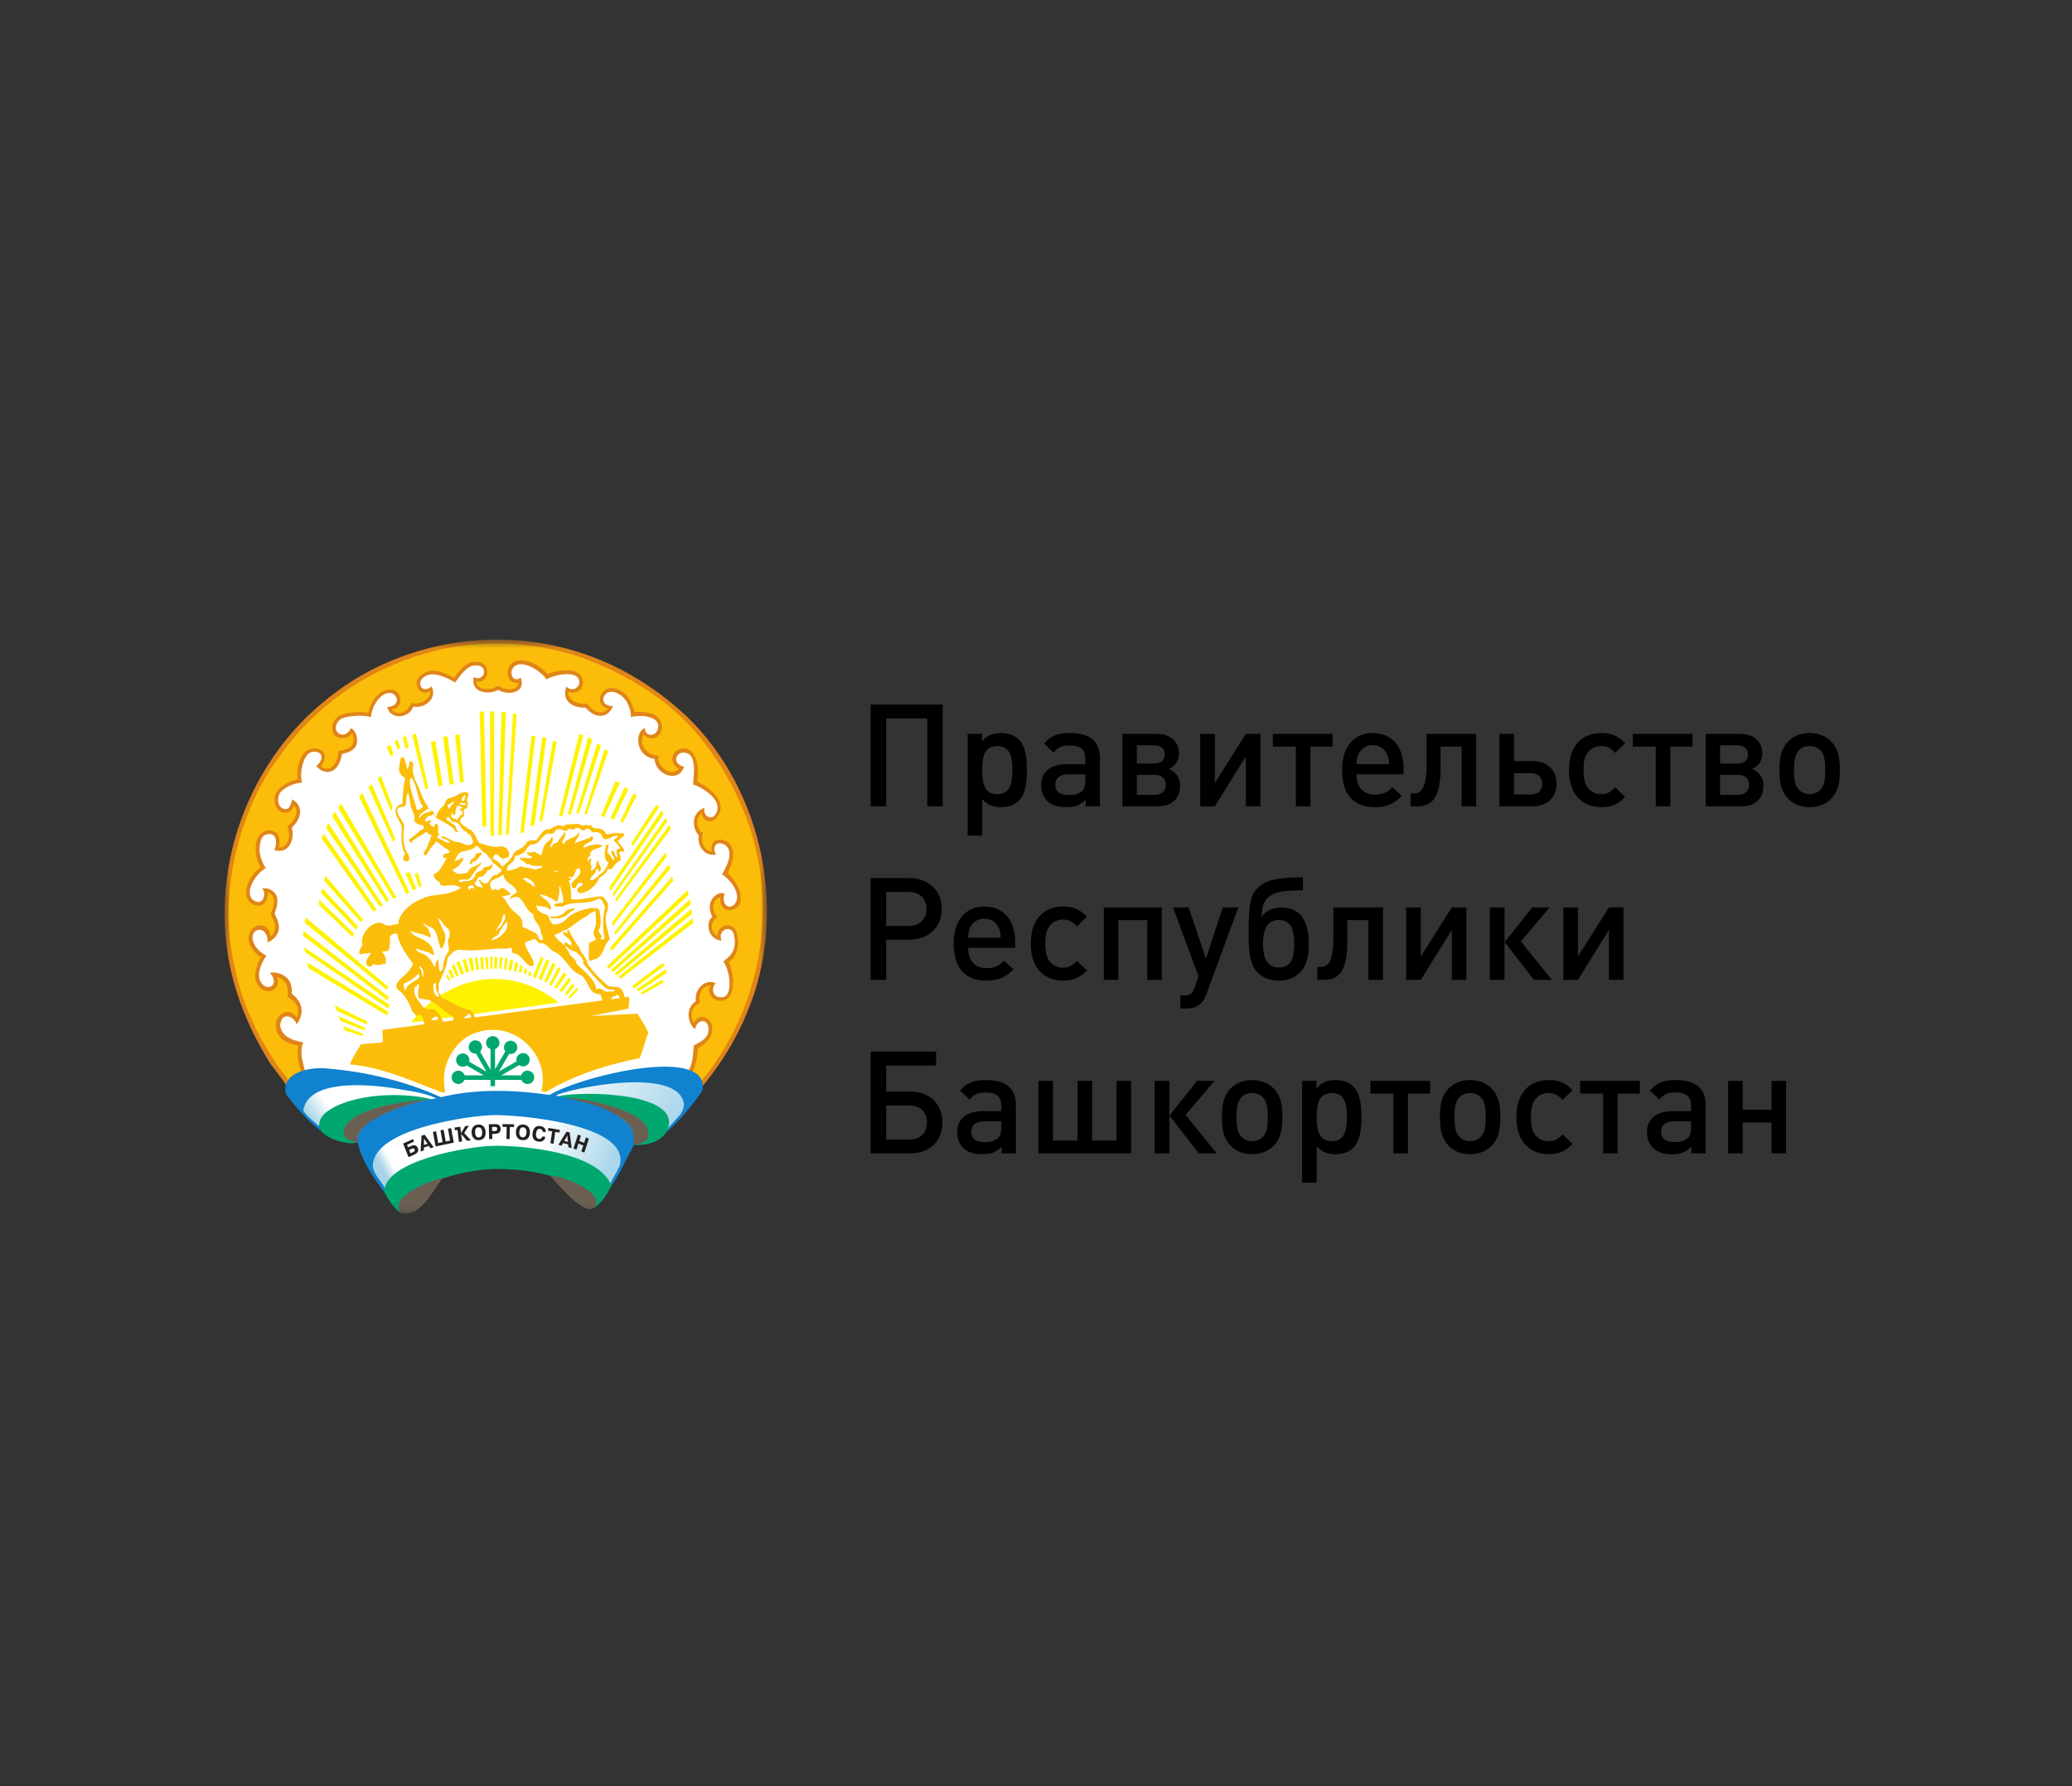 <?xml version="1.0" encoding="UTF-8"?> <svg xmlns="http://www.w3.org/2000/svg" width="203" height="175" viewBox="0 0 203 175" fill="none"><rect x="0" y="0" width="203" height="175" fill="#333333" stroke="none"/><mask id="mask0_422_6527" style="mask-type:luminance" maskUnits="userSpaceOnUse" x="22" y="62" width="54" height="57"><path d="M75.155 62.663H22V118.922H75.155V62.663Z" fill="white"></path></mask><g mask="url(#mask0_422_6527)"><mask id="mask1_422_6527" style="mask-type:luminance" maskUnits="userSpaceOnUse" x="16" y="40" width="73" height="94"><path d="M16.344 40.639H88.005V133.376H16.344V40.639Z" fill="white"></path></mask><g mask="url(#mask1_422_6527)"><path d="M39.692 118.146L35.317 111.712L31.843 110.039L28.626 106.308L22.836 93.441L23.093 84.176L29.27 72.338L35.317 66.805L41.493 64.361L49.343 63.588L54.489 63.974L58.864 65.261L62.853 68.092L68 72.338L71.217 77.356L72.89 81.088L73.919 86.492L73.662 91.897L71.86 98.459L69.93 102.448L68 106.694L66.199 108.367L64.011 110.297L61.824 111.326L61.052 112.355L59.894 114.028L58.478 116.731L53.331 114.286L48.313 114.028L43.166 114.929L39.692 118.146Z" fill="white"></path><path d="M44.686 111.707C44.197 114.944 38.7 113.528 37.68 116.731C37.284 115.998 36.39 115.062 36.222 114.27C36.028 110.788 45.184 108.461 44.686 111.707Z" fill="url(#paint0_linear_422_6527)"></path><path d="M42.101 107.77C40.061 107.205 31.478 107.028 31.267 110.509C30.703 110.004 29.877 109.481 29.59 108.798C30.222 104.566 40.204 106.699 42.809 107.643C42.64 107.643 42.269 107.719 42.101 107.77Z" fill="url(#paint1_linear_422_6527)"></path><path d="M53.513 111.346C53.42 108.269 61.791 110.453 60.805 114.272C60.519 114.836 59.97 115.738 59.692 116.303C59.085 113.159 53.605 114.415 53.513 111.346Z" fill="url(#paint2_linear_422_6527)"></path><path d="M65.313 110.765C65.313 108.488 63.821 107.991 61.629 107.586C59.429 107.3 57.068 106.802 54.918 107.418C54.623 107.418 54.438 107.443 54.438 107.291L55.297 106.92C57.312 106.212 66.907 104.534 67.16 108.252C67.042 109.197 65.92 110.065 65.313 110.765Z" fill="url(#paint3_linear_422_6527)"></path><path fill-rule="evenodd" clip-rule="evenodd" d="M46.763 96.068C49.328 95.589 52.178 96.179 54.748 98.234L54.249 98.302L46.191 99.391L45.843 99.223L45.644 99.466L43.058 99.815L42.746 99.383L42.272 99.747L42.123 99.941L40.273 100.192C41.812 98.124 44.198 96.547 46.763 96.068Z" fill="#FFF200"></path><path fill-rule="evenodd" clip-rule="evenodd" d="M68.709 106.111C68.391 105.633 68.088 105.429 67.59 105.098C68.168 104.52 68.239 103.359 68.239 102.616C71.119 100.565 68.456 99.078 67.964 100.467C67.389 99.706 67.51 98.442 68.494 98.162C68.042 97.292 68.71 96.361 69.84 96.443C69.219 97.282 70.086 98.191 70.978 97.856C71.869 97.521 71.629 95.169 71.176 94.338C71.797 93.661 72.42 93.002 72.194 91.817C72.081 91.478 72.111 91.032 71.465 90.935C70.818 90.837 70.252 91.364 70.473 92.025C69.223 91.591 69.521 90.363 70.006 89.742C69.445 89.221 69.786 87.569 70.663 87.848C70.663 89.328 72.03 89.486 72.394 88.137C72.394 86.896 71.824 86.424 71.038 85.579C71.376 84.958 71.815 84.142 71.645 83.296C71.486 82.215 69.508 81.808 69.794 83.56C68.973 83.743 68.328 82.615 68.726 81.706C68.464 81.83 67.511 80.158 68.819 79.535C68.676 80.536 69.908 80.604 70.36 79.701C70.698 79.08 70.413 78.447 70.018 77.995C69.567 77.375 68.845 77.01 68.168 76.671C68.337 75.43 68.403 74.24 67.5 73.676C66.036 73.233 65.373 74.599 66.67 75.34C66.613 75.509 65.94 75.888 65.715 75.832C65.038 75.719 64.431 74.684 64.298 74.256C64.169 73.845 62.052 73.463 63.028 71.846C63.726 72.296 64.375 72.372 64.568 71.269C64.761 70.165 62.969 69.956 62.092 69.859C61.81 68.874 61.32 67.859 60.191 67.497C59.514 67.441 59.209 67.824 58.927 68.275C58.763 69.095 59.153 69.16 59.717 69.442C58.833 70.774 57.719 69.433 57.438 69.054C56.665 69.095 55.323 69.223 55.523 67.635C56.721 68.027 57.383 66.538 56.251 65.932C55.349 65.48 54.438 66.017 53.591 66.243C52.858 65.453 52.01 64.563 50.543 64.901C49.438 65.395 49.748 67.016 50.948 66.776C50.869 67.838 49.601 67.959 48.765 67.338C48.186 67.917 46.474 67.947 46.584 66.732C47.569 66.737 47.952 65.233 47.033 65.076C46.114 64.919 44.994 65.716 44.528 66.514C43.794 66.119 42.813 65.748 41.798 65.917C41.346 66.086 40.849 66.541 41.005 67.265C41.162 67.989 41.782 67.633 42.176 67.637C42.353 68.875 41.245 69.071 40.329 69.008C39.94 70.321 38.611 70.109 38.179 69.454C38.833 69.346 39.31 68.851 38.998 68.228C38.773 67.833 38.613 67.676 38.162 67.676C36.984 67.766 36.352 68.93 36.209 69.932C35.081 69.763 33.593 69.752 32.972 70.598C32.049 71.542 33.477 72.835 34.484 71.72C35.446 73.357 33.907 73.498 33.219 73.725C33.122 74.793 32.362 76.106 31.235 75.017C32.366 74.097 30.945 72.897 30.069 73.746C29.192 74.594 29.348 75.613 29.342 76.46C28.524 76.686 27.577 77.086 27.124 77.704C26.551 79.042 28.01 80.292 28.78 78.751C29.776 79.2 28.821 81.028 28.314 81.031C28.608 81.732 28.558 83.368 27.15 83.104C27.734 81.571 25.753 80.674 25.286 82.327C24.948 83.286 25.232 84.272 25.684 84.949C24.828 85.735 23.936 86.768 24.306 88.092C24.475 88.261 24.841 88.503 25.067 88.616C25.848 88.796 26.074 87.737 26.144 87.209C27.772 87.986 26.534 89.302 26.753 89.659C27.256 90.245 27.314 91.771 26.357 92.01C26.301 91.615 26.239 90.969 25.623 90.882C25.008 90.796 24.304 91.278 24.548 92.211C24.791 93.143 24.954 93.128 25.655 93.765C25.449 94.451 24.978 95.083 25.152 96.217C25.547 96.612 25.607 97.114 26.453 96.888C26.812 96.72 27.161 96.525 26.968 95.575C27.419 95.519 27.993 96.128 28.162 96.466C28.388 96.918 28.178 97.217 28.764 97.797C29.102 98.079 29.33 98.506 29.33 99.013C29.33 99.239 29.195 99.709 29.138 99.878C28.722 99.673 28.143 99.102 27.439 99.856C26.735 100.61 28.126 102.326 29.344 102.346C29.174 103.193 29.477 104.229 29.703 105.019C29.271 105.278 28.406 105.532 28.231 106.057C25.842 102.695 24.236 100.717 22.876 95.086C21.136 87.888 22.803 80.831 26.459 74.961C31.431 66.978 41.092 62.037 51.135 62.99C66.211 64.577 76.412 77.428 74.632 92.407C74.047 96.838 71.89 102.741 68.709 106.111Z" fill="#FBBD09"></path><path fill-rule="evenodd" clip-rule="evenodd" d="M67.301 70.206C74.805 77.484 77.288 89.559 73.169 99.264C72.153 101.747 70.799 103.947 69.106 106.092C68.993 106.148 68.937 106.373 68.824 106.373C68.768 106.204 68.711 106.092 68.655 105.922C68.824 105.753 68.993 105.527 69.162 105.358C71.927 101.747 73.846 97.515 74.523 92.38C75.482 84.312 72.887 77.823 68.937 72.688C65.946 68.795 61.715 66.2 57.088 64.451C55.226 63.83 53.251 63.378 51.107 63.153C48.455 62.927 45.408 63.096 43.038 63.661C36.888 65.127 31.81 68.4 28.086 73.14C27.352 74.212 26.506 75.227 25.886 76.356C23.121 81.265 21.372 88.318 23.064 95.032C23.741 98.418 25.208 101.352 26.958 104.06C27.352 104.681 27.86 105.245 28.312 105.922C28.167 106.067 28.144 106.259 28.03 106.373C27.982 106.067 26.625 104.471 26.393 104.06C23.741 99.772 21.992 94.919 21.992 89.559C21.992 81.039 26.055 73.309 31.81 68.682C36.663 64.62 43.546 62.137 50.994 62.758C57.314 63.322 62.786 65.974 67.301 70.206Z" fill="#E08517"></path><path fill-rule="evenodd" clip-rule="evenodd" d="M67.779 105.068C67.666 105.012 67.556 105.014 67.442 104.958C67.904 104.036 67.877 103.492 67.974 102.424C68.594 102.085 69.496 101.739 69.416 100.731C69.337 99.723 68.217 99.895 68.105 100.829C67.665 100.652 66.877 98.992 68.182 98.071C67.972 96.808 69.266 95.831 70.129 96.344C69.666 96.725 69.726 97.842 70.81 97.699C71.894 97.555 71.462 94.894 70.866 94.224C71.281 93.782 72.263 93.361 71.924 91.647C71.692 90.476 70.218 91.123 70.699 92.159C69.328 92.07 69.082 90.289 69.801 89.845C68.939 88.248 70.375 87.245 70.985 87.554C70.597 88.83 71.713 89.256 72.127 88.33C72.542 87.405 71.447 86.075 70.739 85.666C71.109 85.018 71.733 83.914 71.351 83.14C70.968 82.365 69.545 82.38 70.138 83.737C68.825 83.91 68.294 82.651 68.464 81.859C67.737 81.079 67.766 79.537 69.031 79.154C68.799 80.025 69.948 80.617 70.273 79.385C70.598 78.153 68.49 76.995 67.917 76.864C67.875 76.413 68.361 74.122 67.292 73.791C66.223 73.46 65.739 74.834 67.015 75.126C66.456 76.84 64.137 75.808 64.137 74.355C62.236 74.117 62.155 71.718 63.178 71.334C63.178 72.287 64.477 72.205 64.488 71.143C64.5 70.081 62.52 70.031 61.824 70.262C61.774 69.12 61.227 68.118 60.181 67.817C59.135 67.517 58.454 69.109 60.045 69.198C59.548 70.439 58.265 70.413 57.369 69.326C56.221 69.388 54.947 68.742 55.494 67.273C56.18 67.953 57.093 67.138 56.636 66.435C56.179 65.732 54.212 66.118 53.532 66.572C53.072 65.817 51.494 64.769 50.607 65.163C49.721 65.556 50.125 67.044 51.008 66.389C51.572 67.698 50.06 68.273 48.789 67.599C48.037 68.071 46.086 68 46.408 66.336C47.556 66.937 47.973 64.937 46.365 65.22C45.711 65.335 45.157 66.078 44.593 66.868C43.988 66.521 42.211 65.477 41.333 66.528C40.859 67.095 41.492 67.99 42.258 67.247C42.881 68.283 41.788 69.445 40.474 69.236C40.203 70.278 38.323 70.67 37.932 69.279C39.418 69.161 38.931 67.792 38.067 67.893C37.203 67.994 36.446 69.175 36.345 70.263C35.555 70.04 34.564 70.107 33.74 70.306C32.916 70.506 32.647 71.498 33.188 71.855C33.73 72.211 34.21 71.735 34.379 71.344C34.875 71.556 35.081 72.342 34.945 72.914C34.807 73.495 34.077 73.761 33.499 73.873C33.443 74.438 33.116 75.212 32.645 75.486C32.173 75.759 31.446 75.668 30.988 75.032C31.47 74.755 31.779 73.865 31.107 73.691C30.435 73.518 30.107 73.857 29.855 74.359C29.602 74.861 29.348 75.96 29.606 76.683C29.025 76.652 27.673 77.164 27.381 77.787C27.09 78.409 27.29 79.118 27.842 79.26C28.394 79.402 28.556 78.663 28.613 78.325C29.747 78.933 29.589 80.141 28.59 81.095C28.874 82.068 28.444 83.731 26.871 83.296C27.098 82.827 27.231 81.725 26.398 81.719C25.565 81.713 25.471 82.53 25.43 83.127C25.39 83.723 25.733 84.699 26.058 85.052C25.051 85.556 23.748 87.605 24.953 88.274C25.833 88.762 26.167 87.367 25.656 87.077C26.192 86.95 26.75 87.148 27.053 87.692C27.356 88.235 27.046 89.156 26.904 89.501C27.034 89.806 27.363 90.42 27.325 90.943C27.287 91.467 26.877 92.136 26.186 92.324C26.346 91.596 25.704 90.768 25.031 91.225C24.358 91.682 24.884 93.067 26.107 93.621C25.627 94.295 25.154 95.376 25.492 96.099C26.055 97.299 27.543 96.557 26.446 95.314C26.897 95.201 27.578 95.359 28.04 95.751C28.503 96.142 28.602 96.64 28.602 97.373C29.517 98.083 29.969 99.112 29.054 100.374C28.904 99.612 27.53 99.003 27.45 100.502C27.668 101.922 29.455 102.021 29.719 102.144C29.324 102.99 29.65 104.04 29.876 104.886C29.75 105.012 29.622 104.998 29.493 105.019C29.267 104.229 29.041 103.27 29.211 102.424C28.235 102.344 26.814 101.72 27.047 100.145C27.193 99.159 28.583 98.716 29.069 99.726C29.45 98.644 28.929 98.083 28.153 97.659C28.287 97.075 28.204 95.989 27.142 95.728C27.678 97.297 25.512 97.722 25.04 95.989C24.849 95.288 25.397 93.912 25.6 93.791C24.839 93.4 23.947 92.174 24.557 91.219C25.168 90.262 26.419 90.568 26.491 91.753C27.48 90.977 26.606 89.779 26.511 89.54C26.599 89.281 27.378 87.841 26.216 87.403C26.316 87.876 26.044 88.583 25.581 88.688C24.757 88.876 24.03 88.283 24.121 87.239C24.198 86.359 24.843 85.475 25.542 84.96C25.117 84.257 24.964 83.45 25.085 82.651C25.206 81.853 25.71 81.378 26.345 81.358C26.979 81.336 27.624 81.833 27.306 83.051C28.485 82.96 28.446 81.557 28.128 80.948C28.421 80.89 29.534 79.679 28.803 78.884C28.674 79.343 28.393 79.716 27.708 79.604C27.023 79.493 26.639 78.34 27.083 77.633C27.527 76.927 28.276 76.592 29.188 76.345C29.018 75.498 29.271 74.598 29.593 74.032C29.916 73.467 30.678 73.117 31.397 73.463C32.115 73.808 31.755 74.818 31.433 75.071C31.726 75.352 32.141 75.419 32.536 75.138C32.931 74.856 33.114 74.191 33.17 73.57C33.577 73.497 34.367 73.368 34.562 72.896C34.757 72.423 34.582 71.956 34.48 71.842C34.102 72.519 32.889 72.435 32.653 71.842C32.416 71.249 32.61 70.652 33.067 70.255C33.525 69.858 34.863 69.655 36.095 69.833C36.248 68.957 36.963 67.624 38.158 67.554C39.353 67.484 39.738 69.333 38.362 69.518C39.227 70.389 40.161 69.403 40.281 68.864C40.948 69.125 42.233 68.594 42.161 67.692C41.251 68.268 40.752 67.342 40.824 66.854C40.896 66.367 41.275 66.001 41.948 65.773C42.621 65.545 43.758 66 44.502 66.425C44.897 65.748 45.575 65.002 46.228 64.879C48.31 64.487 48.051 67.053 46.668 66.766C46.724 67.708 48.231 67.649 48.772 67.183C49.576 67.67 50.745 67.705 50.776 66.893C49.48 67.113 49.364 65.044 50.581 64.757C51.765 64.479 52.909 65.252 53.642 66.042C54.469 65.693 56.259 65.357 56.884 66.171C57.509 66.984 56.805 68.239 55.678 67.757C55.519 68.576 56.734 69.127 57.524 68.919C57.869 69.464 58.729 70.27 59.608 69.427C58.124 69.186 58.797 67.218 60.083 67.422C61.369 67.627 61.88 68.682 62.162 69.754C62.886 69.717 64.567 69.724 64.817 70.925C65.068 72.126 63.816 72.831 63.038 71.951C62.436 73.37 64.003 74.149 64.532 74.002C64.215 74.897 65.657 76.276 66.516 75.34C65.118 74.468 66.199 72.942 67.466 73.422C68.369 73.986 68.481 75.34 68.313 76.582C69.918 77.38 70.838 78.534 70.564 79.432C70.109 80.924 68.83 80.593 68.74 79.655C67.978 80.277 68.343 81.443 68.877 81.603C68.624 82.371 68.897 83.347 69.723 83.435C69.435 81.85 71.358 82.049 71.701 83.012C72.044 83.975 71.613 84.76 71.303 85.553C72.138 86.407 72.759 87.365 72.519 88.393C72.278 89.42 70.44 89.633 70.57 87.923C69.675 88.086 69.714 89.316 70.285 89.832C69.688 90.254 69.426 91.199 70.298 91.711C70.236 90.511 71.919 90.22 72.204 91.479C72.49 92.738 72.178 93.72 71.401 94.287C71.878 95.209 72.164 97.448 71.091 97.951C70.018 98.454 69.053 97.224 69.657 96.533C68.703 96.584 68.405 97.436 68.565 98.281C68.093 98.436 67.407 99.075 67.965 100.216C68.513 99.168 69.709 99.674 69.779 100.674C69.85 101.675 69.102 102.311 68.369 102.706C68.331 103.359 68.221 104.458 67.779 105.068Z" fill="#E08517"></path><path fill-rule="evenodd" clip-rule="evenodd" d="M41.458 79.008C41.289 79.121 41.12 79.459 40.838 79.347C40.612 78.331 40.104 77.428 40.161 76.356C40.33 75.961 40.499 76.582 40.612 76.751C40.95 77.485 40.894 78.387 41.458 79.008ZM45.465 78.444C45.069 78.557 45.295 78.275 45.352 78.049C45.803 77.597 45.521 78.275 45.465 78.444ZM44.449 78.726C44.167 78.782 44.167 79.177 43.941 79.234C43.885 79.121 43.997 79.008 43.828 79.008C43.828 78.951 43.885 78.895 43.885 78.839C44.11 78.782 44.223 78.613 44.449 78.557C44.505 78.613 44.449 78.669 44.449 78.726ZM45.69 78.782C45.634 78.951 45.352 78.839 45.182 78.839C45.126 78.782 44.957 78.782 45.069 78.669C45.295 78.669 45.577 78.669 45.69 78.782ZM45.295 79.121C45.295 79.234 45.069 79.177 45.013 79.29C45.126 79.459 45.408 79.459 45.295 79.798C45.295 79.911 44.9 79.798 45.069 80.024C45.013 80.08 44.675 80.193 44.9 80.306C44.9 80.475 44.618 80.193 44.449 80.193C44.279 80.193 44.167 79.911 44.223 79.742C44.336 79.516 44.392 79.967 44.618 79.798C44.618 79.516 44.618 79.177 44.844 78.951C45.013 78.895 45.182 79.064 45.295 79.121ZM54.153 85.271C54.006 85.271 53.909 85.227 53.786 85.141C53.97 85.141 54.057 85.271 54.153 85.271ZM54.266 85.328C54.436 85.271 54.605 85.328 54.605 85.44C54.436 85.384 54.266 85.44 54.266 85.328ZM49.47 86.118C49.809 86.682 50.486 86.738 50.655 87.415C50.429 87.585 50.035 87.754 49.922 88.092C50.147 88.149 50.26 87.867 50.486 87.923H50.825C51.445 88.374 51.502 89.221 52.235 89.559C52.235 90.293 52.968 90.575 52.968 91.308C53.081 91.59 53.194 91.816 53.194 92.042C52.743 92.38 52.8 91.534 52.461 91.421C52.066 91.195 51.558 90.97 51.163 90.8C51.389 89.616 50.26 89.559 49.809 88.657C49.583 88.431 49.527 88.036 49.188 87.867C49.132 87.867 49.188 87.81 49.188 87.81C49.47 87.81 49.753 87.697 50.035 87.641C49.922 87.359 49.583 87.246 49.358 87.02C49.075 86.851 48.85 87.472 48.511 87.077C48.398 87.133 48.398 87.189 48.286 87.246C48.173 87.133 48.06 86.907 48.004 86.738C48.004 86.005 48.906 86.174 49.188 85.722C49.47 85.666 49.301 86.005 49.47 86.118ZM52.404 86.738C52.461 87.077 52.179 86.682 52.122 86.738C52.009 86.682 52.009 86.512 51.784 86.512C51.614 86.399 51.389 86.23 51.219 86.061C51.671 85.892 52.235 86.287 52.404 86.738Z" fill="#FFFFFA"></path><path fill-rule="evenodd" clip-rule="evenodd" d="M65.209 80.136L65.378 80.475L60.114 87.829L60.02 87.577L65.209 80.136ZM59.816 87.281L59.66 86.998L64.833 79.383L65.008 79.79L59.816 87.281ZM65.73 81.198L60.383 88.343L60.27 88.117L65.579 80.82L65.73 81.198ZM65.321 83.917L60.036 90.744L59.962 90.385L65.191 83.539L65.321 83.917ZM65.698 85.083L60.262 91.63L60.225 91.288L65.51 84.705L65.698 85.083ZM65.961 86.288L59.923 93.17L59.736 92.888L65.849 85.89L65.961 86.288Z" fill="#FFF200"></path><path fill-rule="evenodd" clip-rule="evenodd" d="M46.425 86.907C46.482 87.246 45.974 86.794 46.087 87.189C45.918 87.189 45.861 87.077 45.861 86.964C45.861 86.794 46.087 86.794 46.2 86.738C46.313 86.681 46.425 86.851 46.425 86.907ZM57.541 89.277C57.484 89.39 57.428 89.39 57.372 89.39C57.315 89.446 57.259 89.446 57.259 89.503C57.203 89.503 57.146 89.559 57.09 89.559C57.146 89.559 57.146 89.503 57.203 89.446C57.259 89.446 57.315 89.39 57.372 89.39C57.484 89.277 57.484 89.277 57.541 89.277ZM56.977 89.616C56.92 89.728 56.864 89.728 56.864 89.728V89.616C56.92 89.616 56.977 89.559 56.977 89.616ZM56.808 89.728C56.751 89.841 56.695 89.841 56.638 89.785C56.751 89.728 56.751 89.728 56.808 89.728ZM43.886 90.97C44.112 91.195 44.056 91.534 44.056 91.816C43.661 92.211 44.112 92.775 43.943 93.227C43.548 93.734 43.435 94.299 43.379 94.919C43.322 94.976 43.266 95.201 43.096 95.145C42.927 94.806 43.04 94.355 42.927 94.017C42.645 94.129 42.758 94.581 42.532 94.75C42.419 94.355 42.081 93.791 41.573 93.509C41.291 93.396 40.84 93.283 40.727 92.945H40.783C41.122 93.057 41.46 93.17 41.855 93.283C42.081 93.227 42.702 93.96 42.476 93.283C42.306 92.324 41.404 92.042 40.67 91.703C40.501 91.59 40.275 91.421 40.219 91.195C40.783 91.478 41.573 91.478 42.137 91.872C42.363 91.59 41.968 91.308 41.968 91.026C41.855 90.857 41.742 90.8 41.629 90.631C41.573 90.631 41.517 90.631 41.46 90.575C41.46 90.575 41.404 90.462 41.46 90.462C41.573 90.406 41.573 90.575 41.686 90.575C41.742 90.631 41.855 90.688 41.912 90.744C43.04 90.913 42.758 92.267 43.266 93.001C43.548 92.493 43.773 91.985 43.548 91.365C43.266 90.913 43.096 90.349 42.871 89.898C43.322 90.18 43.435 90.688 43.886 90.97ZM59.008 92.267C58.952 92.437 58.895 92.606 58.782 92.719H58.726C58.726 92.549 58.67 92.38 58.67 92.154C58.782 92.211 59.008 92.098 59.008 92.267ZM58.5 93.114C58.444 93.283 58.444 93.396 58.388 93.565C58.331 93.734 58.162 93.791 57.993 93.791C58.049 93.565 58.331 93.396 58.444 93.114H58.5Z" fill="#FFFFFA"></path><path fill-rule="evenodd" clip-rule="evenodd" d="M47.161 83.747C46.879 83.917 46.822 84.368 46.371 84.424C46.258 84.481 46.202 84.763 46.032 84.65C45.976 84.368 46.202 84.368 46.202 84.142C46.484 84.142 46.54 83.86 46.653 83.634C46.766 83.634 47.33 83.352 47.161 83.747ZM56.301 89.164C55.794 89.221 55.624 89.785 55.117 89.841C54.835 90.067 54.27 89.954 53.931 89.954V89.785C54.496 89.898 54.891 89.672 55.23 89.503C55.455 89.164 55.85 88.995 56.301 88.995C56.358 89.108 56.245 89.051 56.301 89.164Z" fill="#FBBD0B"></path><path fill-rule="evenodd" clip-rule="evenodd" d="M47.427 69.693L47.658 80.982H47.263L46.994 69.754L47.427 69.693ZM48.418 69.725L48.399 81.868L48.06 81.885L48.004 69.69L48.418 69.725ZM49.565 69.808L49.151 81.832L48.813 81.848L49.132 69.754L49.565 69.808ZM50.618 69.98L49.847 81.791L49.565 81.772L50.261 69.867L50.618 69.98ZM40.763 71.879L41.967 77.258L41.684 77.315L40.387 72.011L40.763 71.879ZM57.145 72.067L55.095 79.966L54.756 80.005L56.749 71.898L57.145 72.067ZM45.037 71.97L45.444 76.619L45.086 76.694L44.586 72.011L45.037 71.97ZM52.461 72.124L51.314 81.603L50.976 81.586L52.066 72.124H52.461ZM43.852 72.124L44.454 76.807L44.058 76.882L43.401 72.18L43.852 72.124ZM40.048 73.309L39.766 73.365L39.427 72.237L39.785 72.141L40.048 73.309ZM52.349 80.87L51.953 80.926L53.139 72.237L53.534 72.293L52.349 80.87ZM55.941 79.777L55.625 79.813L57.634 72.198L58.013 72.455L55.941 79.777ZM54.549 72.644L53.139 80.418L52.837 80.477L54.172 72.612L54.549 72.644ZM39.219 73.258L38.976 73.478L38.657 72.668L38.963 72.484L39.219 73.258ZM42.644 72.594L43.377 76.92L42.982 77.089L42.211 72.688L42.644 72.594ZM58.876 73.06L56.732 79.685L56.449 79.668L58.518 72.799L58.876 73.06ZM38.242 72.946L38.563 73.929L38.282 74.102L37.885 73.197L38.242 72.946ZM59.609 73.591L57.483 79.797L57.258 79.741L59.232 73.422L59.609 73.591ZM38.468 79.063L38.3 79.479L37.001 76.263L37.315 76.028L38.468 79.063ZM60.719 76.73L59.176 80.08L58.894 79.893L60.304 76.525L60.719 76.73ZM36.428 76.84L38.725 82.188L38.516 82.482L36.09 77.122L36.428 76.84ZM61.547 77.352L60.135 80.305L59.815 80.156L61.227 77.07L61.547 77.352ZM62.392 77.936L61 80.644L60.775 80.475L62.053 77.766L62.392 77.936ZM40.105 87.397L39.822 87.64L35.196 78.105L35.478 77.67L40.105 87.397ZM38.863 87.977L38.524 88.034L33.133 79.163L33.41 78.725L38.863 87.977ZM64.593 79.064L61.997 82.901L61.864 82.621L64.311 78.838L64.593 79.064ZM32.806 79.552L38.13 88.205L37.848 88.374L32.525 79.948L32.806 79.552ZM37.509 88.656L37.227 88.844L31.941 81.094L32.169 80.643L37.509 88.656ZM31.697 81.677L36.888 89.108L36.606 89.333L31.491 82.131L31.697 81.677ZM41.328 86.826L41.064 86.94L40.633 85.661L40.918 85.481L41.328 86.826ZM40.142 85.453L40.764 87.091L40.462 87.224L39.71 85.57L40.142 85.453ZM31.885 85.815L35.591 90.123L35.328 90.33L31.754 86.286L31.885 85.815ZM35.083 90.761L34.876 91.082L31.452 87.471L31.546 87.019L35.083 90.761ZM67.468 87.686L59.664 94.919L59.439 94.692L67.344 87.23L67.468 87.686ZM67.671 88.599L60.058 95.24L59.852 95.035L67.584 88.128L67.671 88.599ZM34.688 91.477L34.557 91.816L31.245 88.655L31.264 88.146L34.688 91.477ZM67.807 89.526L60.435 95.578L60.227 95.374L67.743 89.046L67.807 89.526ZM67.922 90.428L60.81 95.899L60.603 95.675L67.878 89.955L67.922 90.428ZM29.927 89.874L38.017 96.65L37.923 97.008L29.853 90.403L29.927 89.874ZM38.092 97.683L37.961 98.022L29.723 91.703V91.194L38.092 97.683ZM29.794 92.807L38.167 98.454L38.017 98.813L29.892 93.3L29.794 92.807ZM49.245 93.792L49.132 94.952L48.907 94.894L48.963 93.766L49.245 93.792ZM48.247 93.751L48.255 94.914L48.049 94.918L48.004 93.754L48.247 93.751ZM49.736 93.924L49.584 95.02L49.366 94.991L49.471 93.849L49.736 93.924ZM46.252 93.846L46.483 95.077L46.191 95.154L45.891 93.896L46.252 93.846ZM47.325 93.782L47.425 94.973L47.166 94.974L47.029 93.808L47.325 93.782ZM46.769 93.801L46.954 95L46.681 95.046L46.505 93.847L46.769 93.801ZM47.783 93.773L47.859 94.922L47.633 94.93L47.521 93.767L47.783 93.773ZM45.641 93.967L45.989 95.225L45.66 95.309L45.287 94.016L45.641 93.967ZM50.28 94.152L50.09 95.114L49.808 95.047L49.979 94.016L50.28 94.152ZM52.752 95.882L53.534 94.003L53.831 94.138L53.052 96.032L52.752 95.882ZM53.262 93.87L52.494 95.835L52.2 95.706L53.008 93.742L53.262 93.87ZM53.317 96.163L54.14 94.303L54.424 94.521L53.547 96.29L53.317 96.163ZM45.473 95.386L45.192 95.483L44.7 94.298L44.999 94.148L45.473 95.386ZM50.78 94.403L50.584 95.196L50.304 95.131L50.49 94.275L50.78 94.403ZM65.101 94.637L62.128 96.838L61.901 96.634L64.946 94.33L65.101 94.637ZM30.114 94.296L38.036 99.132L37.904 99.49L30.23 94.862L30.114 94.296ZM51.239 94.738L51.05 95.31L50.835 95.244L50.996 94.505L51.239 94.738ZM51.663 94.991L51.523 95.454L51.306 95.344L51.413 94.849L51.663 94.991ZM54.928 94.96L54.042 96.597L53.808 96.452L54.703 94.734L54.928 94.96ZM52.066 95.314L51.963 95.64L51.728 95.545L51.841 95.145L52.066 95.314ZM65.346 95.314L62.551 97.149L62.347 96.942L65.212 94.971L65.346 95.314ZM44.709 95.697L44.95 95.571L44.512 94.447L44.24 94.63L44.709 95.697ZM55.477 95.518L54.547 96.874L54.316 96.725L55.249 95.257L55.477 95.518ZM43.849 95.478L44.141 95.973L43.982 96.077L43.676 95.643L43.849 95.478ZM55.954 96.034L55.045 97.207L54.82 97.038L55.748 95.779L55.954 96.034ZM65.023 96.252L62.935 97.437L62.763 97.265L64.84 96.002L65.023 96.252ZM56.291 96.585L55.526 97.517L55.339 97.345L56.104 96.357L56.291 96.585ZM56.676 96.948L55.828 97.836L55.677 97.684L56.513 96.779L56.676 96.948ZM36.018 100.094L35.888 100.368L32.954 99.014L32.811 98.507L36.018 100.094ZM35.8 100.715L35.704 100.956L33.393 100.03L33.158 99.555L35.8 100.715ZM35.582 101.303L35.526 101.521L33.794 100.964L33.59 100.514L35.582 101.303Z" fill="#FFF200"></path><path fill-rule="evenodd" clip-rule="evenodd" d="M48.417 94.903L48.445 93.767L48.735 93.768L48.679 94.928L48.417 94.903ZM44.504 95.734L44.286 95.871L43.902 95.102L44.165 94.975L44.504 95.734Z" fill="#FFF200"></path><path fill-rule="evenodd" clip-rule="evenodd" d="M56.672 112.055L57.142 112.227L56.951 112.821L57.256 112.934L57.702 111.552L57.397 111.439L57.229 111.959L56.759 111.786L56.926 111.267L56.621 111.155L56.175 112.537L56.481 112.649L56.672 112.055ZM55.289 111.779L55.582 111.279L55.636 111.865L55.289 111.779ZM55.502 110.868L54.694 112.168L55.026 112.25L55.168 112.004L55.652 112.123L55.68 112.411L56.014 112.493L55.821 110.946L55.502 110.868ZM54.089 110.853L53.916 112.016L54.235 112.07L54.407 110.907L54.815 110.976L54.857 110.696L53.721 110.504L53.679 110.784L54.089 110.853ZM53.123 111.339C53.106 111.406 53.079 111.46 53.04 111.502C52.981 111.564 52.906 111.59 52.81 111.579C52.697 111.566 52.616 111.509 52.567 111.407C52.523 111.316 52.509 111.205 52.522 111.07C52.534 110.945 52.562 110.843 52.605 110.764C52.672 110.644 52.768 110.591 52.896 110.606C52.966 110.616 53.021 110.634 53.061 110.666C53.123 110.716 53.153 110.79 53.155 110.891L53.47 110.926C53.485 110.777 53.45 110.651 53.366 110.545C53.267 110.419 53.115 110.345 52.908 110.322C52.667 110.297 52.485 110.362 52.36 110.521C52.256 110.65 52.196 110.823 52.174 111.043C52.149 111.318 52.201 111.525 52.333 111.666C52.437 111.774 52.582 111.839 52.769 111.86C52.992 111.883 53.163 111.832 53.282 111.707C53.362 111.624 53.415 111.514 53.442 111.375L53.123 111.339ZM51.207 111.431C51.109 111.426 51.034 111.39 50.981 111.324C50.911 111.239 50.88 111.106 50.889 110.924C50.9 110.749 50.937 110.626 51.003 110.55C51.065 110.48 51.149 110.449 51.255 110.455C51.352 110.463 51.427 110.496 51.481 110.56C51.553 110.645 51.584 110.779 51.575 110.962C51.563 111.158 51.513 111.293 51.422 111.368C51.364 111.415 51.293 111.436 51.207 111.431ZM51.193 111.715C51.431 111.726 51.613 111.659 51.74 111.509C51.852 111.377 51.912 111.203 51.922 110.982C51.931 110.759 51.889 110.579 51.793 110.437C51.677 110.272 51.503 110.185 51.269 110.172C51.013 110.158 50.823 110.239 50.694 110.416C50.6 110.546 50.549 110.708 50.539 110.904C50.531 111.101 50.566 111.268 50.648 111.408C50.76 111.599 50.941 111.701 51.193 111.715ZM49.63 110.419L49.611 111.596L49.934 111.602L49.953 110.425L50.366 110.432L50.37 110.149L49.22 110.127L49.215 110.411L49.63 110.419ZM48.218 110.423L48.471 110.418L48.498 110.418C48.555 110.418 48.598 110.426 48.627 110.442C48.679 110.47 48.703 110.524 48.705 110.604C48.704 110.679 48.685 110.731 48.645 110.764C48.606 110.794 48.551 110.807 48.477 110.808L48.225 110.813L48.218 110.423ZM47.891 110.145L47.915 111.606L48.237 111.6L48.229 111.097L48.536 111.091C48.712 111.086 48.843 111.044 48.928 110.961C49.014 110.876 49.055 110.754 49.053 110.595C49.05 110.47 49.022 110.372 48.966 110.298C48.88 110.183 48.734 110.129 48.529 110.133L47.891 110.145ZM46.922 111.435C46.825 111.442 46.747 111.417 46.686 111.358C46.606 111.283 46.561 111.154 46.549 110.973C46.54 110.798 46.563 110.671 46.62 110.587C46.673 110.509 46.753 110.468 46.859 110.46C46.956 110.455 47.034 110.478 47.095 110.535C47.176 110.61 47.222 110.738 47.234 110.922C47.245 111.118 47.211 111.258 47.128 111.344C47.077 111.398 47.008 111.428 46.922 111.435ZM46.941 111.718C47.179 111.698 47.352 111.608 47.461 111.443C47.557 111.297 47.596 111.117 47.581 110.896C47.565 110.673 47.502 110.5 47.39 110.372C47.257 110.223 47.074 110.159 46.84 110.177C46.584 110.196 46.405 110.301 46.298 110.494C46.219 110.635 46.187 110.803 46.2 110.999C46.214 111.195 46.268 111.356 46.365 111.485C46.498 111.659 46.689 111.737 46.941 111.718ZM44.952 111.884L45.272 111.842L45.195 111.133L45.758 111.779L46.15 111.727L45.483 111.015L45.952 110.281L45.575 110.33L45.176 111.001L45.106 110.392L44.529 110.467L44.561 110.749L44.818 110.716L44.952 111.884ZM42.938 111.986L42.727 110.83L42.409 110.896L42.67 112.33L44.464 111.958L44.202 110.524L43.884 110.59L44.094 111.746L43.675 111.833L43.465 110.677L43.146 110.743L43.357 111.899L42.938 111.986ZM41.536 112.171L41.556 111.581L41.877 112.06L41.536 112.171ZM41.294 111.268L41.204 112.825L41.529 112.719L41.537 112.43L42.012 112.275L42.171 112.509L42.499 112.403L41.606 111.166L41.294 111.268ZM40.088 112.666L40.335 112.554C40.411 112.522 40.471 112.511 40.516 112.522C40.563 112.535 40.596 112.57 40.619 112.627C40.64 112.686 40.636 112.735 40.606 112.776C40.578 112.813 40.53 112.847 40.458 112.879L40.217 112.989L40.088 112.666ZM39.889 112.166L40.572 111.857L40.468 111.596L39.488 112.039L40.023 113.385L40.625 113.112C40.741 113.057 40.831 112.994 40.892 112.918C40.992 112.794 41.008 112.653 40.943 112.49C40.89 112.364 40.82 112.278 40.728 112.233C40.61 112.176 40.463 112.188 40.289 112.267L39.984 112.405L39.889 112.166Z" fill="#231F20"></path><path d="M56.672 112.055L57.142 112.227L56.951 112.821L57.256 112.934L57.702 111.552L57.397 111.439L57.229 111.959L56.759 111.786L56.926 111.267L56.621 111.155L56.175 112.537L56.481 112.649L56.672 112.055ZM55.289 111.779L55.582 111.279L55.636 111.865L55.289 111.779ZM55.502 110.868L54.694 112.168L55.026 112.25L55.168 112.004L55.652 112.123L55.68 112.411L56.014 112.493L55.821 110.946L55.502 110.868ZM54.089 110.853L53.916 112.016L54.235 112.07L54.407 110.907L54.815 110.976L54.857 110.696L53.721 110.504L53.679 110.784L54.089 110.853ZM53.123 111.339C53.106 111.406 53.079 111.46 53.04 111.502C52.981 111.564 52.906 111.59 52.81 111.579C52.697 111.566 52.616 111.509 52.567 111.407C52.523 111.316 52.509 111.205 52.522 111.07C52.534 110.945 52.562 110.843 52.605 110.764C52.672 110.644 52.768 110.591 52.896 110.606C52.966 110.616 53.021 110.634 53.061 110.666C53.123 110.716 53.153 110.79 53.155 110.891L53.47 110.926C53.485 110.777 53.45 110.651 53.366 110.545C53.267 110.419 53.115 110.345 52.908 110.322C52.667 110.297 52.485 110.362 52.36 110.521C52.256 110.65 52.196 110.823 52.174 111.043C52.149 111.318 52.201 111.525 52.333 111.666C52.437 111.774 52.582 111.839 52.769 111.86C52.992 111.883 53.163 111.832 53.282 111.707C53.362 111.624 53.415 111.514 53.442 111.375L53.123 111.339ZM51.207 111.431C51.109 111.426 51.034 111.39 50.981 111.324C50.911 111.239 50.88 111.106 50.889 110.924C50.9 110.749 50.937 110.626 51.003 110.55C51.065 110.48 51.149 110.449 51.255 110.455C51.352 110.463 51.427 110.496 51.481 110.56C51.553 110.645 51.584 110.779 51.575 110.962C51.563 111.158 51.513 111.293 51.422 111.368C51.364 111.415 51.293 111.436 51.207 111.431ZM51.193 111.715C51.431 111.726 51.613 111.659 51.74 111.509C51.852 111.377 51.912 111.203 51.922 110.982C51.931 110.759 51.889 110.579 51.793 110.437C51.677 110.272 51.503 110.185 51.269 110.172C51.013 110.158 50.823 110.239 50.694 110.416C50.6 110.546 50.549 110.708 50.539 110.904C50.531 111.101 50.566 111.268 50.648 111.408C50.76 111.599 50.941 111.701 51.193 111.715ZM49.63 110.419L49.611 111.596L49.934 111.602L49.953 110.425L50.366 110.432L50.37 110.149L49.22 110.127L49.215 110.411L49.63 110.419ZM48.218 110.423L48.471 110.418L48.498 110.418C48.555 110.418 48.598 110.426 48.627 110.442C48.679 110.47 48.703 110.524 48.705 110.604C48.704 110.679 48.685 110.731 48.645 110.764C48.606 110.794 48.551 110.807 48.477 110.808L48.225 110.813L48.218 110.423ZM47.891 110.145L47.915 111.606L48.237 111.6L48.229 111.097L48.536 111.091C48.712 111.086 48.843 111.044 48.928 110.961C49.014 110.876 49.055 110.754 49.053 110.595C49.05 110.47 49.022 110.372 48.966 110.298C48.88 110.183 48.734 110.129 48.529 110.133L47.891 110.145ZM46.922 111.435C46.825 111.442 46.747 111.417 46.686 111.358C46.606 111.283 46.561 111.154 46.549 110.973C46.54 110.798 46.563 110.671 46.62 110.587C46.673 110.509 46.753 110.468 46.859 110.46C46.956 110.455 47.034 110.478 47.095 110.535C47.176 110.61 47.222 110.738 47.234 110.922C47.245 111.118 47.211 111.258 47.128 111.344C47.077 111.398 47.008 111.428 46.922 111.435ZM46.941 111.718C47.179 111.698 47.352 111.608 47.461 111.443C47.557 111.297 47.596 111.117 47.581 110.896C47.565 110.673 47.502 110.5 47.39 110.372C47.257 110.223 47.074 110.159 46.84 110.177C46.584 110.196 46.405 110.301 46.298 110.494C46.219 110.635 46.187 110.803 46.2 110.999C46.214 111.195 46.268 111.356 46.365 111.485C46.498 111.659 46.689 111.737 46.941 111.718ZM44.952 111.884L45.272 111.842L45.195 111.133L45.758 111.779L46.15 111.727L45.483 111.015L45.952 110.281L45.575 110.33L45.176 111.001L45.106 110.392L44.529 110.467L44.561 110.749L44.818 110.716L44.952 111.884ZM42.938 111.986L42.727 110.83L42.409 110.896L42.67 112.33L44.464 111.958L44.202 110.524L43.884 110.59L44.094 111.746L43.675 111.833L43.465 110.677L43.146 110.743L43.357 111.899L42.938 111.986ZM41.536 112.171L41.556 111.581L41.877 112.06L41.536 112.171ZM41.294 111.268L41.204 112.825L41.529 112.719L41.537 112.43L42.012 112.275L42.171 112.509L42.499 112.403L41.606 111.166L41.294 111.268ZM40.088 112.666L40.335 112.554C40.411 112.522 40.471 112.511 40.516 112.522C40.563 112.535 40.596 112.57 40.619 112.627C40.64 112.686 40.636 112.735 40.606 112.776C40.578 112.813 40.53 112.847 40.458 112.879L40.217 112.989L40.088 112.666ZM39.889 112.166L40.572 111.857L40.468 111.596L39.488 112.039L40.023 113.385L40.625 113.112C40.741 113.057 40.831 112.994 40.892 112.918C40.992 112.794 41.008 112.653 40.943 112.49C40.89 112.364 40.82 112.278 40.728 112.233C40.61 112.176 40.463 112.188 40.289 112.267L39.984 112.405L39.889 112.166Z" stroke="white" stroke-width="0.012" stroke-miterlimit="2.613"></path><path fill-rule="evenodd" clip-rule="evenodd" d="M68.822 106.859C67.712 108.439 66.63 109.759 65.267 110.944C65.267 110.855 65.346 110.694 65.388 110.609C65.726 110.214 66.113 109.815 66.452 109.42C66.79 109.081 66.96 108.687 67.016 108.235C66.632 104.327 55.499 106.702 54.49 107.332C54.707 107.441 55.32 107.502 55.562 107.502C57.988 107.953 60.076 108.687 61.656 110.21C62.05 110.718 62.163 111.395 62.107 112.185C61.656 113.031 61.204 113.934 60.753 114.781C60.471 115.288 60.047 116.022 59.652 116.53C59.708 116.304 59.717 116.166 59.774 115.997C60.056 115.432 60.414 114.837 60.697 114.273C61.954 110.035 50.398 109.209 48.375 109.251C46.052 109.298 36.323 110.595 36.532 114.359C36.701 115.149 37.306 115.655 37.701 116.388C37.701 116.557 37.715 116.696 37.715 116.866C36.818 115.694 35.375 113.785 34.986 111.689C34.963 109.639 40.149 107.902 42.754 107.615C41.794 107.163 40.61 106.937 39.425 106.768C37.248 106.344 30.322 105.431 29.72 108.743C29.755 109.116 30.735 109.872 31.299 110.379C31.356 110.492 31.356 110.662 31.413 110.774C30.087 109.781 29.041 108.523 28.027 107.219C27.462 105.132 30.263 104.507 31.977 104.68C35.983 105.019 39.707 105.922 43.205 107.502C46.591 106.655 50.342 106.768 53.84 107.276C57.18 105.317 69.679 102.391 68.822 106.859Z" fill="#1082CF"></path><path fill-rule="evenodd" clip-rule="evenodd" d="M59.898 116.171C59.474 117.01 59.034 117.775 58.213 118.335C57.065 115.576 52.74 114.541 48.706 114.533C44.671 114.526 38.269 116.79 39.536 118.9C38.88 118.9 37.835 117.233 37.648 116.786C37.623 113.7 45.994 112.253 48.634 112.257C51.274 112.262 58.644 112.858 59.898 116.171Z" fill="#00A870"></path><path fill-rule="evenodd" clip-rule="evenodd" d="M53.892 115.196C55.432 115.242 59.227 116.894 58.303 118.198C57.38 119.502 54.358 115.622 53.892 115.196ZM39.397 118.891C37.754 117.332 42.372 115.541 43.335 115.456C42.353 116.766 41.18 119.221 39.397 118.891Z" fill="#6B5F52"></path><path fill-rule="evenodd" clip-rule="evenodd" d="M42.246 107.688C42.066 107.714 41.968 107.76 41.796 107.784C41.231 107.841 40.611 107.897 40.047 107.953C37.902 108.235 35.984 108.687 34.461 109.759C34.066 110.154 33.614 110.549 33.727 111.226C34.009 111.734 34.532 111.699 35.04 111.925C34.758 111.981 34.63 112.016 34.348 112.016C33.276 111.903 32.091 111.565 31.414 110.775C31.357 110.662 31.357 110.493 31.301 110.38C31.188 109.759 31.583 109.251 32.034 108.913C34.48 107.123 39.411 106.979 42.246 107.688Z" fill="#00A870"></path><path fill-rule="evenodd" clip-rule="evenodd" d="M41.981 107.751C39.666 108.161 34.554 109.896 35.038 111.924C34.611 111.844 33.691 111.639 33.689 111.083C33.562 108.615 39.984 107.8 41.981 107.751Z" fill="#6B5F52"></path><path fill-rule="evenodd" clip-rule="evenodd" d="M65.273 110.944C64.612 111.935 63.267 112.246 62.113 112.186C62.17 111.396 62.057 110.719 61.662 110.211C60.082 108.687 58.003 108.021 55.577 107.569C55.313 107.535 54.937 107.465 54.711 107.409C56.846 106.856 67.382 106.958 65.273 110.944Z" fill="#00A870"></path><path fill-rule="evenodd" clip-rule="evenodd" d="M55.48 107.561C56.714 107.911 58.547 108.169 60.036 109.076C61.122 109.738 62.19 110.074 62.106 112.144C62.506 112.144 63.309 111.965 63.482 111.446C64.227 108.862 57.266 107.585 55.48 107.561Z" fill="#6B5F52"></path><path fill-rule="evenodd" clip-rule="evenodd" d="M48.878 104.989L49.88 103.254C49.927 103.265 49.977 103.271 50.028 103.271C50.387 103.271 50.681 102.977 50.681 102.617C50.681 102.257 50.387 101.963 50.028 101.963C49.854 101.963 49.688 102.032 49.566 102.155C49.443 102.278 49.374 102.443 49.374 102.617C49.374 102.766 49.423 102.903 49.508 103.013L48.501 104.759V102.783C48.752 102.692 48.933 102.451 48.933 102.168C48.933 101.808 48.639 101.514 48.279 101.514C47.92 101.514 47.626 101.808 47.626 102.168C47.626 102.45 47.807 102.692 48.058 102.783V104.807L47.036 103.037C47.156 102.915 47.222 102.751 47.222 102.58C47.222 102.407 47.153 102.241 47.031 102.118C46.908 101.996 46.742 101.927 46.569 101.926C46.209 101.926 45.915 102.22 45.915 102.58C45.915 102.94 46.209 103.234 46.569 103.234C46.592 103.234 46.615 103.233 46.637 103.231L47.659 104.999L45.973 104.026C45.986 103.974 45.992 103.92 45.992 103.865C45.992 103.505 45.699 103.211 45.339 103.211C44.979 103.211 44.685 103.505 44.685 103.865C44.685 104.038 44.754 104.204 44.877 104.326C44.999 104.449 45.165 104.518 45.339 104.518C45.482 104.518 45.616 104.472 45.724 104.393L47.397 105.359H45.525C45.483 105.226 45.4 105.109 45.288 105.027C45.175 104.944 45.039 104.899 44.9 104.899C44.54 104.899 44.246 105.193 44.246 105.553C44.246 105.912 44.54 106.206 44.9 106.206C45.172 106.206 45.406 106.038 45.505 105.801H48.058V106.42H48.501V105.801H51.079C51.178 106.038 51.412 106.206 51.684 106.206C52.044 106.206 52.338 105.912 52.338 105.553C52.338 105.193 52.044 104.899 51.684 104.899C51.544 104.899 51.409 104.944 51.296 105.026C51.184 105.109 51.101 105.226 51.059 105.359H49.122L50.86 104.356C50.972 104.438 51.107 104.482 51.246 104.482C51.606 104.482 51.9 104.188 51.9 103.828C51.899 103.654 51.83 103.489 51.708 103.366C51.585 103.243 51.419 103.174 51.246 103.174C50.886 103.174 50.592 103.468 50.592 103.828C50.592 103.883 50.598 103.937 50.611 103.988L48.878 104.989Z" fill="#00A870"></path><path fill-rule="evenodd" clip-rule="evenodd" d="M42.751 80.057C42.801 79.697 43.067 79.268 43.321 79.065C43.659 78.895 43.546 78.388 43.941 78.218C44.393 78.105 44.675 77.993 45.013 77.767C45.239 77.654 45.691 77.485 45.916 77.767C45.916 78.049 45.578 78.444 45.86 78.67C45.803 79.008 45.803 79.234 45.465 79.29C45.352 79.46 45.634 80.08 45.239 80.08C44.788 80.644 45.465 80.87 45.803 81.152C46.481 81.378 46.593 82.055 46.932 82.563C47.665 82.789 48.343 83.127 49.132 82.901C49.358 83.014 49.697 83.014 49.753 83.296C49.922 83.522 49.922 83.748 49.809 83.974C49.584 84.03 49.302 84.256 49.076 84.03C48.85 83.917 48.794 83.579 48.455 83.748C48.343 83.861 48.399 84.086 48.23 84.086C48.625 84.312 48.963 84.481 49.189 84.933C49.64 84.594 50.148 84.086 50.373 83.522C50.769 83.184 51.389 83.071 51.615 82.507C51.841 82.281 52.179 82.337 52.518 82.337C52.913 81.942 53.195 81.096 53.872 81.265C54.267 80.983 54.718 80.701 55.226 80.983C55.339 80.757 55.621 80.757 55.79 80.757C56.129 80.814 56.693 80.532 57.032 80.927C57.257 80.757 57.652 80.87 57.935 80.87C58.104 81.265 58.499 81.096 58.837 81.209C59.12 81.265 59.288 81.547 59.458 81.773C60.022 81.604 60.586 81.604 61.151 81.66C61.207 82.055 60.699 82.112 60.53 82.394C60.699 82.789 61.151 83.014 61.151 83.409C60.981 83.466 60.699 83.353 60.643 83.579C60.755 83.804 60.925 84.199 60.699 84.368C60.361 84.481 60.135 84.876 59.909 85.158C59.796 85.215 59.627 85.215 59.571 85.046C59.514 85.441 59.176 85.723 58.781 85.948C58.555 86.287 58.386 86.738 57.991 86.964C57.967 87.109 56.64 87.907 56.58 87.246C56.467 86.795 57.088 86.964 57.088 86.569C56.975 86.456 56.806 86.513 56.693 86.513C56.467 86.682 56.467 87.246 56.072 86.964H56.07C56.016 86.826 55.942 86.63 56.01 86.528C56.255 86.163 57.177 85.648 56.75 85.046C56.185 85.102 56.467 86.174 55.734 85.892C55.677 86.005 55.847 86.005 55.903 86.061C56.016 86.23 55.847 86.287 55.734 86.23C55.778 86.363 55.851 86.748 55.907 86.964H55.903C55.959 87.359 55.959 87.698 55.959 88.093C56.748 88.29 58.773 87.673 59.063 87.867C59.288 88.093 59.458 88.318 59.571 88.544C59.571 88.882 59.571 89.277 59.401 89.503C59.232 90.406 59.571 91.196 59.74 92.042C59.063 92.606 59.176 93.904 58.104 94.017C58.047 94.13 57.878 94.13 57.709 94.13C57.652 93.509 57.709 93.001 57.709 92.437C57.878 92.211 58.329 92.268 58.386 91.929C57.822 91.421 58.442 90.914 58.386 90.349C58.386 89.954 58.386 89.616 58.329 89.221C58.104 89.447 57.709 89.39 57.652 89.672C56.806 90.067 56.355 90.575 55.508 91.083C55 91.196 54.831 91.478 54.323 91.591C54.493 92.042 54.944 92.268 55.283 92.606C55.339 92.493 55.339 92.381 55.339 92.324C55.621 92.268 55.621 92.719 56.016 92.55C55.959 92.042 55.452 91.816 55.169 91.478C55.057 91.252 55.395 91.365 55.452 91.421C55.734 91.647 55.395 91.026 55.734 91.139C56.016 91.76 56.411 92.381 56.806 92.945C56.975 93.509 57.483 93.791 57.539 94.355C58.047 95.202 58.724 95.822 59.401 96.443C59.796 96.894 60.643 96.443 60.925 97.007C61.101 97.148 61.144 97.537 61.171 97.696L61.585 97.638C61.754 97.976 61.545 98.418 61.602 98.813L57.878 99.546L62.448 99.321C62.843 99.941 63.239 100.562 63.52 101.183C63.182 102.029 63.013 102.875 62.674 103.665C59.401 104.343 56.298 105.302 53.477 106.995C53.308 106.938 53.138 106.938 53.026 106.882C53.477 105.302 52.913 103.609 51.784 102.424C50.486 101.07 48.625 100.562 46.819 101.126C45.183 101.521 43.941 103.214 43.603 104.737C43.434 105.471 43.49 106.317 43.603 106.995C43.546 107.051 43.49 107.051 43.377 107.051C40.443 105.979 37.566 104.568 34.293 104.286C34.519 103.609 34.97 102.988 35.365 102.311C36.042 102.255 36.776 102.198 37.453 102.142C37.566 101.747 37.46 101.361 37.46 100.909L41.625 100.346C41.507 100.252 41.481 99.964 41.43 99.77C41.362 99.496 41.251 99.278 40.782 99.546C40.669 99.377 40.556 99.264 40.387 99.095C40.161 98.474 39.879 97.797 39.315 97.233C38.862 96.876 38.668 96.696 38.976 96.217C39.284 95.739 40.274 95.202 40.443 94.412C39.822 93.509 39.145 92.663 38.92 91.534C38.716 91.33 38.247 91.567 38.186 91.873C38.242 92.268 38.186 92.719 38.073 93.114C37.904 93.283 37.622 93.114 37.453 93.283C37.735 93.565 37.848 93.96 37.791 94.412C37.453 94.468 37.001 94.638 36.663 94.468C36.493 94.355 36.493 94.694 36.324 94.694C36.211 94.694 36.099 94.638 35.986 94.638C35.703 94.13 36.099 93.847 36.324 93.396C36.268 93.396 36.268 93.34 36.211 93.34C35.986 93.453 35.591 93.396 35.309 93.509C34.999 93.354 35.436 92.663 35.534 92.663C35.103 91.584 36.594 89.965 37.566 90.519C37.735 90.688 38.073 90.688 38.355 90.688C38.525 90.406 39.202 90.801 39.032 90.237C39.484 89.052 40.387 88.431 41.515 87.98C41.572 87.923 41.572 87.923 41.628 87.923C41.854 87.867 42.023 87.811 42.249 87.754C43.321 87.641 44.28 87.528 45.126 87.02C45.126 86.851 44.844 86.907 44.788 86.795C44.28 86.682 43.998 86.738 43.49 86.795C43.434 86.795 43.377 86.795 43.321 86.738H43.151C43.095 86.569 43.095 86.287 42.869 86.343C42.644 86.118 42.474 85.892 42.474 85.666C43.151 85.441 43.377 84.65 43.772 84.086C43.716 83.974 43.546 84.143 43.434 84.03C43.208 83.409 44.449 83.804 43.885 83.24C43.537 83.091 42.966 82.563 42.732 82.434C42.676 82.547 42.531 82.676 42.474 82.789C42.136 83.071 41.967 83.522 41.741 83.804C41.628 83.804 41.515 83.748 41.515 83.635C41.515 83.353 41.797 83.24 41.854 82.958C41.967 82.563 42.249 82.168 42.249 81.773C41.967 81.886 41.797 81.265 41.572 81.66C41.177 81.886 40.782 82.112 40.387 82.394C40.387 82.45 40.387 82.619 40.274 82.563C40.161 82.507 39.992 82.337 40.105 82.224C40.612 81.942 40.895 81.491 41.459 81.209C41.572 81.096 41.515 80.983 41.459 80.87C41.064 80.814 40.782 80.757 40.556 80.362C40.782 79.798 40.217 79.347 40.217 78.782C40.161 78.388 40.048 77.993 39.992 77.654C39.71 77.936 39.879 78.388 39.766 78.782C39.653 79.234 39.089 78.895 38.92 79.347C38.92 79.967 39.484 80.362 39.597 80.927C39.484 81.942 39.427 83.014 40.048 83.804C40.105 83.974 40.105 84.199 40.048 84.312C39.935 84.425 39.71 84.425 39.597 84.312C39.484 84.199 39.484 83.917 39.597 83.804C39.597 83.748 39.653 83.691 39.71 83.691C39.258 82.958 39.315 81.999 39.371 81.096C39.258 80.362 38.186 79.46 39.145 78.839C39.202 78.839 39.371 78.839 39.427 78.726C39.484 77.88 39.484 77.033 39.71 76.3C39.484 76.074 39.145 75.848 39.089 75.453C39.145 75.002 39.145 74.55 39.315 74.212C39.371 74.212 39.484 74.156 39.54 74.212C39.766 74.55 39.766 75.002 39.935 75.397C39.992 75.115 40.161 74.946 40.105 74.607C40.274 74.55 40.33 74.663 40.499 74.776C40.443 75.228 40.387 75.736 40.612 76.131C40.499 76.356 40.782 76.469 40.782 76.638C41.177 77.428 41.346 78.275 41.91 79.008C41.942 79.082 41.949 79.135 41.942 79.172C41.936 79.203 42.463 79.504 42.529 79.625C42.514 79.704 42.748 80.078 42.751 80.057ZM42.489 79.705C42.385 79.792 42.339 79.811 42.305 79.911C41.967 79.855 41.854 80.08 41.684 80.25C41.684 80.306 41.572 80.419 41.684 80.475C41.91 80.588 42.192 80.137 42.249 80.532C42.136 80.532 42.079 80.588 42.079 80.701C42.192 80.814 42.362 81.04 42.531 80.983C42.644 80.927 42.531 80.644 42.756 80.701C43.095 80.927 42.813 81.378 42.982 81.717C43.208 81.942 42.587 81.829 42.926 82.112C43.321 82.281 43.659 82.619 44.054 82.563C43.941 82.168 43.377 82.281 43.208 81.942C43.885 81.942 44.28 82.563 45.013 82.507C45.408 82.676 45.86 82.958 46.255 82.676C46.481 82.45 46.199 82.168 46.142 81.886C46.029 81.717 45.747 81.66 45.691 81.491C45.126 81.378 45.126 80.475 44.393 80.532C44.054 80.532 44.054 79.629 43.716 80.25C43.772 80.419 44.054 80.475 44.224 80.644C44.449 80.757 44.731 80.927 44.675 81.209C44.788 81.322 44.901 81.378 44.844 81.547C44.562 81.547 44.506 81.209 44.28 81.04C43.772 80.701 43.264 80.419 42.756 80.137C42.734 80.115 42.566 79.886 42.489 79.705ZM52.913 92.437C53.477 92.268 53.759 93.001 54.267 93.227C55.452 93.735 55.677 95.089 56.919 95.54C57.709 96.048 57.596 97.459 58.781 97.402C58.95 97.572 58.95 97.797 59.007 98.023L46.532 99.683C46.476 99.4 46.311 99.151 46.086 98.982C45.013 98.757 44.167 98.135 43.264 97.741C43.208 97.628 43.151 97.572 43.151 97.459C43.095 97.402 43.039 97.346 42.982 97.233V96.387C43.264 95.597 43.772 94.919 43.828 93.96C43.942 93.621 44.56 93.058 44.901 93.058C45.296 93.058 45.691 93.114 46.086 93.114C47.27 93.114 48.455 92.888 49.64 92.945C49.809 92.888 50.035 92.832 50.148 92.888C50.148 93.058 50.148 93.283 50.261 93.396C51.051 93.453 51.276 94.243 51.897 94.638C52.01 94.638 52.236 94.694 52.292 94.525C52.292 93.735 51.502 93.171 51.446 92.381C51.671 92.155 52.01 92.211 52.292 91.986C52.574 91.986 52.63 92.381 52.913 92.437ZM47.665 83.635C47.734 83.841 47.91 83.992 48.06 84.143C48.23 84.312 48.173 84.481 48.343 84.594C48.625 84.65 48.737 84.933 48.963 85.046C49.414 85.384 48.794 85.497 48.681 85.723C47.948 85.61 48.004 86.964 47.27 86.456C47.101 86.456 47.045 86.005 46.932 86.287C46.988 86.569 47.27 86.626 47.27 86.964C46.932 86.907 46.593 86.851 46.481 86.569C46.65 86.343 46.763 86.061 46.988 85.892C47.44 85.948 47.553 85.553 47.778 85.271C47.948 85.271 48.117 85.158 48.173 84.989C48.23 84.933 48.286 84.763 48.173 84.65C48.004 85.102 47.327 84.707 47.27 85.271C46.988 85.328 46.65 85.441 46.537 85.779C46.424 86.287 45.803 86.343 45.352 86.343C45.239 86.513 45.013 86.343 44.901 86.343C45.126 86.005 45.747 86.343 46.029 86.061C46.367 85.666 46.65 85.046 47.101 84.707C47.214 84.425 47.045 84.481 46.932 84.65C46.65 84.933 45.973 84.876 45.86 85.441L45.803 85.497C45.578 85.553 45.352 85.61 45.126 85.61C44.788 85.666 44.562 85.441 44.336 85.271C44.506 85.046 44.844 84.989 45.013 84.763C45.183 84.538 45.352 84.312 45.408 84.086C45.296 83.974 45.239 84.086 45.126 84.143C44.901 84.199 44.731 84.368 44.562 84.368C44.731 83.917 44.901 83.409 45.521 83.409C45.86 83.24 46.424 83.296 46.65 82.845C47.101 83.071 47.214 83.522 47.665 83.635ZM43.885 90.97C44.111 91.196 44.054 91.534 44.054 91.816C43.659 92.211 44.111 92.775 43.941 93.227C43.546 93.735 43.434 94.299 43.377 94.919C43.321 94.976 43.264 95.202 43.095 95.145C42.926 94.807 43.039 94.355 42.926 94.017C42.644 94.13 42.756 94.581 42.531 94.751C42.418 94.355 42.079 93.791 41.572 93.509C41.289 93.396 40.838 93.283 40.725 92.945H40.782C41.12 93.058 41.459 93.171 41.854 93.283C42.079 93.227 42.7 93.96 42.474 93.283C42.305 92.324 41.402 92.042 40.669 91.704C40.499 91.591 40.274 91.421 40.217 91.196C40.782 91.478 41.572 91.478 42.136 91.873C42.362 91.591 41.967 91.308 41.967 91.026C41.913 90.946 41.38 90.462 41.459 90.462C41.511 90.436 41.857 90.691 41.91 90.744C43.039 90.914 42.756 92.268 43.264 93.001C43.546 92.493 43.772 91.986 43.546 91.365C43.264 90.914 43.095 90.349 42.869 89.898C43.321 90.18 43.434 90.688 43.885 90.97ZM55.395 92.663C55.677 92.888 55.959 93.171 56.355 93.227C56.75 93.509 57.201 93.904 57.145 94.412C57.822 95.258 58.499 96.048 59.288 96.782C59.571 96.951 59.853 97.007 60.248 96.951C60.191 97.289 59.684 97.064 59.458 97.177C59.12 97.12 58.837 96.669 58.442 96.951C58.273 95.879 57.201 95.145 56.467 94.412C56.467 93.96 55.959 93.791 55.79 93.453C55.79 93.171 55.395 93.001 55.395 92.663ZM57.427 81.209C57.822 81.04 57.822 81.547 58.16 81.547C58.442 81.491 58.837 81.547 58.95 81.829C59.232 82.732 59.966 81.773 60.53 81.886C60.53 82.112 60.135 82.168 60.135 82.394C60.417 82.563 60.586 82.845 60.755 83.071C60.755 83.24 60.586 83.127 60.53 83.184C60.248 83.353 60.474 83.748 60.53 84.03C60.361 83.974 60.192 83.748 60.192 83.522C60.192 83.466 60.135 83.409 60.079 83.353C59.966 83.353 59.853 83.466 59.909 83.579C59.966 83.861 60.361 84.086 60.079 84.312C59.966 84.03 59.74 83.748 59.514 83.522C59.458 83.24 59.853 82.563 59.401 82.789C59.232 83.353 59.063 84.143 59.627 84.538C59.401 85.046 59.176 85.497 58.668 85.723C58.612 85.779 58.668 85.835 58.612 85.892C58.386 85.948 58.16 86.343 57.822 86.23C57.822 85.779 58.442 85.666 58.386 85.215C58.724 84.933 58.555 85.723 58.837 85.271C59.007 84.876 58.555 84.707 58.668 84.368C58.499 84.256 58.499 84.425 58.442 84.538C58.442 84.82 58.329 85.158 57.991 85.271C57.709 85.271 58.047 85.046 57.935 84.82C57.765 84.594 57.878 84.368 57.935 84.086C57.709 84.086 57.709 84.312 57.596 84.368C57.483 84.312 57.596 84.143 57.596 84.03C57.709 83.974 57.822 83.861 57.878 83.748C57.765 83.691 57.765 83.522 57.878 83.522C58.104 83.071 58.724 83.184 59.063 82.845C58.442 82.619 57.765 82.789 57.201 83.071C57.088 82.789 57.483 82.676 57.709 82.507C57.878 82.507 58.047 82.337 58.104 82.168C58.047 81.604 57.765 82.281 57.483 82.168C57.088 82.394 56.75 82.394 56.355 82.619C56.298 82.281 56.919 81.886 56.693 81.491C56.524 82.224 55.508 81.999 55.283 82.676C54.775 82.507 55.395 82.112 55.395 81.773C55.339 81.717 55.452 81.491 55.283 81.547C55.169 81.942 54.718 82.168 54.662 82.507C54.38 82.563 54.098 82.732 54.041 83.014C53.703 82.901 54.154 82.563 54.154 82.337C54.154 82.224 54.21 82.112 54.098 81.999C53.928 82.055 53.985 82.224 53.872 82.337C53.251 82.619 53.195 83.24 53.026 83.804C52.687 83.691 52.574 83.466 52.292 83.466C52.066 83.466 51.897 83.635 51.728 83.466C51.389 83.522 51.841 83.691 51.784 83.804C51.897 83.861 52.01 83.861 52.123 83.917C52.123 84.03 51.897 84.143 51.728 84.086C51.389 83.974 51.22 84.143 50.938 84.03C50.881 84.199 51.051 84.256 51.22 84.368C51.446 84.312 51.502 84.82 51.841 84.65C52.236 84.989 52.743 84.707 53.195 84.933C52.969 85.102 52.687 85.046 52.518 85.215C52.01 85.046 51.502 85.046 50.938 84.876C50.656 85.158 50.204 85.215 49.697 85.328C49.527 84.594 50.543 84.594 50.43 83.861C50.881 83.804 51.333 83.635 51.559 83.24C51.615 83.014 51.841 82.901 52.01 82.732C52.856 82.845 53.026 81.829 53.703 81.66C53.872 81.717 54.154 81.717 54.323 81.547C54.38 81.322 54.549 81.265 54.718 81.265C55.057 81.096 55.395 81.717 55.677 81.209C55.903 81.152 56.185 81.434 56.355 81.152C56.806 80.927 57.032 81.66 57.427 81.209ZM49.471 86.118C49.809 86.682 50.486 86.738 50.656 87.415C50.43 87.585 50.035 87.754 49.922 88.093C50.076 88.031 50.554 87.757 50.825 87.923C51.446 88.375 51.502 89.221 52.236 89.559C52.236 90.293 52.969 90.575 52.969 91.308C53.082 91.591 53.195 91.816 53.195 92.042C52.743 92.381 52.8 91.534 52.461 91.421C52.066 91.196 51.559 90.97 51.163 90.801C51.389 89.616 50.261 89.559 49.809 88.657C49.584 88.431 49.527 88.036 49.189 87.867C49.132 87.867 49.189 87.811 49.189 87.811C49.471 87.811 49.753 87.698 50.035 87.641C49.922 87.359 49.584 87.246 49.358 87.02C49.076 86.851 48.85 87.472 48.512 87.077C48.399 87.133 48.399 87.19 48.286 87.246C48.173 87.133 48.06 86.907 48.004 86.738C48.004 86.005 48.907 86.174 49.189 85.723C49.471 85.666 49.302 86.005 49.471 86.118ZM49.471 90.011C49.302 90.406 49.132 90.857 48.737 91.026C48.681 91.083 48.681 91.139 48.625 91.139C48.512 91.196 48.568 91.083 48.568 91.083C48.568 91.026 48.625 91.026 48.681 91.026C48.794 90.801 48.907 90.631 49.076 90.406C49.189 90.124 49.245 89.841 49.358 89.559C49.527 89.616 49.527 89.841 49.471 90.011ZM49.584 91.083C49.302 91.591 48.794 92.042 48.117 92.099C48.23 91.873 48.568 91.76 48.794 91.591C49.02 91.139 49.302 90.688 49.64 90.293C49.753 90.519 49.697 90.857 49.584 91.083ZM52.405 86.738C52.461 87.077 52.179 86.682 52.123 86.738C52.01 86.682 52.01 86.513 51.784 86.513C51.615 86.4 51.389 86.23 51.22 86.061C51.671 85.892 52.236 86.287 52.405 86.738ZM54.267 85.328C54.436 85.271 54.606 85.328 54.606 85.441C54.436 85.384 54.267 85.441 54.267 85.328ZM46.424 86.907C46.481 87.246 45.973 86.795 46.086 87.19C45.916 87.19 45.86 87.077 45.86 86.964C45.86 86.795 46.086 86.795 46.199 86.738C46.311 86.682 46.424 86.851 46.424 86.907ZM44.449 78.726C44.167 78.782 44.167 79.177 43.941 79.234C43.885 79.121 43.998 79.008 43.828 79.008C43.828 78.952 43.885 78.895 43.885 78.839C44.111 78.782 44.224 78.613 44.449 78.557C44.506 78.613 44.449 78.67 44.449 78.726ZM41.459 79.008C41.289 79.121 41.12 79.46 40.838 79.347C40.612 78.331 40.105 77.428 40.161 76.356C40.33 75.961 40.499 76.582 40.612 76.751C40.951 77.485 40.895 78.388 41.459 79.008ZM45.296 79.121C45.296 79.234 45.07 79.177 45.013 79.29C45.126 79.46 45.408 79.46 45.296 79.798C45.296 79.911 44.901 79.798 45.07 80.024C45.013 80.08 44.675 80.193 44.901 80.306C44.901 80.475 44.618 80.193 44.449 80.193C44.28 80.193 44.167 79.911 44.224 79.742C44.336 79.516 44.393 79.967 44.618 79.798C44.618 79.516 44.618 79.177 44.844 78.952C45.013 78.895 45.183 79.065 45.296 79.121ZM45.465 78.444C45.07 78.557 45.296 78.275 45.352 78.049C45.803 77.597 45.521 78.275 45.465 78.444ZM45.691 78.782C45.634 78.952 45.352 78.839 45.183 78.839C45.126 78.782 44.957 78.782 45.07 78.67C45.296 78.67 45.578 78.67 45.691 78.782ZM41.459 95.766C41.289 95.484 41.402 95.089 41.12 94.863C41.064 94.751 41.12 94.525 41.233 94.751C41.515 94.976 41.515 95.371 41.459 95.766ZM42.926 99.772C42.869 99.998 42.474 99.941 42.249 99.941C42.249 99.772 42.531 99.659 42.7 99.603C42.813 99.546 42.869 99.659 42.926 99.772ZM46.181 99.606C46.102 99.815 45.636 99.715 45.408 99.772C45.352 99.603 45.803 99.659 45.86 99.321C45.973 99.321 46.125 99.493 46.181 99.606ZM41.346 97.854C41.684 97.967 42.023 97.91 42.305 98.135C42.835 98.373 44.036 99.579 44.182 99.423C44.295 99.593 44.516 99.745 44.403 99.97L43.403 100.106C43.233 99.598 42.926 99.208 42.587 98.926C42.305 98.813 41.797 98.982 41.684 98.757C41.628 98.7 41.572 98.7 41.459 98.7C41.064 98.079 40.274 97.402 40.725 96.612C40.895 96.669 40.895 96.33 41.064 96.443C41.064 96.71 40.681 98.001 41.346 97.854ZM42.926 97.459C42.982 97.515 43.039 97.572 43.039 97.628C42.756 97.684 42.644 97.459 42.531 97.289C42.418 96.951 42.474 96.725 42.474 96.387C42.813 96.161 42.7 96.5 42.7 96.669C42.7 97.186 42.926 97.094 42.926 97.459ZM41.064 95.822C40.556 96.217 39.879 96.387 39.71 97.064C39.597 96.838 39.54 96.612 39.54 96.387C40.048 96.161 40.499 95.935 40.838 95.54C41.064 95.202 41.12 95.71 41.064 95.822ZM54.888 86.851C55 87.359 55.226 87.867 55.169 88.431C55.057 88.544 54.888 88.375 54.775 88.487C54.606 88.544 54.436 88.487 54.267 88.657C54.436 88.939 54.831 88.77 55.113 88.826C56.129 88.205 57.483 88.713 58.555 88.093C59.063 87.923 59.063 88.544 59.288 88.826C59.063 89.841 59.007 90.857 59.232 91.873C59.176 91.986 59.12 92.099 58.95 92.042C58.668 91.986 59.007 91.873 58.95 91.704C58.781 91.478 58.555 91.308 58.724 91.026C58.95 90.462 58.837 89.729 58.724 89.165C58.499 88.882 58.217 89.052 58.047 88.939C57.032 89.108 56.072 89.39 55.395 90.124C55.113 90.462 54.662 90.575 54.21 90.575C53.816 90.293 53.872 89.785 53.477 89.559C53.138 89.559 52.856 89.277 52.63 89.108C52.63 88.939 52.574 88.826 52.518 88.713C52.969 88.826 53.533 88.77 53.872 89.108C53.928 89.165 53.985 89.052 53.985 88.995C53.928 88.262 53.251 88.093 52.856 87.641C53.477 87.698 54.041 87.98 54.549 88.375C54.775 87.923 54.831 87.415 54.775 86.851H54.888ZM60.699 97.684V97.797C60.417 97.797 60.135 97.91 59.853 97.91C59.909 97.628 60.304 97.628 60.474 97.459C60.643 97.459 60.586 97.628 60.699 97.684ZM42.306 79.481C42.188 79.398 41.999 79.244 41.913 79.226C41.744 79.395 41.12 79.742 41.064 79.967C41.064 80.024 41.064 80.137 41.12 80.137C41.402 79.629 41.882 79.617 42.306 79.481Z" fill="#FBBD09"></path></g></g><path d="M92.358 79H90.846V70.39H86.814V79H85.302V69.032H92.358V79ZM100.61 75.444C100.61 76.606 100.498 77.754 99.812 78.454C99.42 78.846 98.818 79.084 98.09 79.084C97.334 79.084 96.746 78.902 96.228 78.272V81.87H94.8V71.902H96.2V72.658C96.732 72.014 97.32 71.818 98.076 71.818C98.804 71.818 99.42 72.056 99.812 72.448C100.498 73.148 100.61 74.282 100.61 75.444ZM99.182 75.444C99.182 74.184 99 73.092 97.712 73.092C96.41 73.092 96.228 74.184 96.228 75.444C96.228 76.704 96.41 77.81 97.712 77.81C99 77.81 99.182 76.704 99.182 75.444ZM107.76 79H106.36V78.356C105.842 78.874 105.352 79.084 104.47 79.084C103.588 79.084 103 78.874 102.566 78.44C102.202 78.062 102.006 77.516 102.006 76.914C102.006 75.724 102.832 74.87 104.47 74.87H106.332V74.366C106.332 73.456 105.898 73.036 104.778 73.036C104.022 73.036 103.63 73.232 103.224 73.736L102.3 72.854C102.958 72.07 103.644 71.818 104.834 71.818C106.794 71.818 107.76 72.658 107.76 74.254V79ZM106.332 76.438V75.864H104.694C103.826 75.864 103.392 76.228 103.392 76.886C103.392 77.544 103.798 77.894 104.736 77.894C105.24 77.894 105.646 77.838 106.024 77.488C106.248 77.278 106.332 76.942 106.332 76.438ZM115.618 76.998C115.618 78.23 114.806 79 113.476 79H109.962V71.902H113.364C114.666 71.902 115.506 72.658 115.506 73.806C115.506 74.52 115.17 75.024 114.512 75.332C115.226 75.654 115.618 76.186 115.618 76.998ZM114.106 73.904C114.106 73.344 113.728 73.022 113.056 73.022H111.376V74.814H113.056C113.742 74.814 114.106 74.492 114.106 73.904ZM114.218 76.9C114.218 76.284 113.812 75.92 113.14 75.92H111.376V77.88H113.14C113.812 77.88 114.218 77.502 114.218 76.9ZM123.485 79H122.057V74.114L119.019 79H117.591V71.902H119.019V76.718L122.057 71.902H123.485V79ZM130.557 73.148H128.387V79H126.959V73.148H124.705V71.902H130.557V73.148ZM137.507 75.864H132.901C132.901 77.096 133.531 77.852 134.707 77.852C135.505 77.852 135.925 77.628 136.429 77.124L137.339 77.978C136.611 78.706 135.925 79.084 134.679 79.084C132.901 79.084 131.487 78.146 131.487 75.444C131.487 73.134 132.677 71.818 134.497 71.818C136.401 71.818 137.507 73.19 137.507 75.262V75.864ZM136.093 74.87C136.065 74.436 136.037 74.212 135.897 73.904C135.659 73.372 135.169 73.008 134.497 73.008C133.811 73.008 133.321 73.372 133.083 73.904C132.943 74.212 132.915 74.436 132.901 74.87H136.093ZM144.626 79H143.198V73.148H141.14V75.206C141.14 78.216 140.258 79 138.872 79H138.2V77.74H138.424C139.04 77.74 139.768 77.6 139.768 74.856V71.902H144.626V79ZM152.504 76.788C152.504 78.104 151.58 79 150.208 79H146.904V71.902H148.332V74.576H150.208C151.58 74.576 152.504 75.472 152.504 76.788ZM151.09 76.788C151.09 76.144 150.684 75.752 149.97 75.752H148.332V77.838H149.97C150.684 77.838 151.09 77.446 151.09 76.788ZM159.219 78.076C158.547 78.79 157.861 79.084 156.881 79.084C155.285 79.084 153.717 78.104 153.717 75.444C153.717 72.784 155.285 71.818 156.881 71.818C157.861 71.818 158.547 72.098 159.219 72.812L158.239 73.764C157.791 73.274 157.441 73.092 156.881 73.092C156.335 73.092 155.873 73.316 155.565 73.722C155.257 74.114 155.145 74.618 155.145 75.444C155.145 76.27 155.257 76.788 155.565 77.18C155.873 77.586 156.335 77.81 156.881 77.81C157.441 77.81 157.791 77.628 158.239 77.138L159.219 78.076ZM165.817 73.148H163.647V79H162.219V73.148H159.965V71.902H165.817V73.148ZM172.767 76.998C172.767 78.23 171.955 79 170.625 79H167.111V71.902H170.513C171.815 71.902 172.655 72.658 172.655 73.806C172.655 74.52 172.319 75.024 171.661 75.332C172.375 75.654 172.767 76.186 172.767 76.998ZM171.255 73.904C171.255 73.344 170.877 73.022 170.205 73.022H168.525V74.814H170.205C170.891 74.814 171.255 74.492 171.255 73.904ZM171.367 76.9C171.367 76.284 170.961 75.92 170.289 75.92H168.525V77.88H170.289C170.961 77.88 171.367 77.502 171.367 76.9ZM180.257 75.444C180.257 76.648 180.089 77.544 179.417 78.244C178.955 78.72 178.255 79.084 177.289 79.084C176.323 79.084 175.637 78.72 175.175 78.244C174.503 77.544 174.335 76.648 174.335 75.444C174.335 74.254 174.503 73.358 175.175 72.658C175.637 72.182 176.323 71.818 177.289 71.818C178.255 71.818 178.955 72.182 179.417 72.658C180.089 73.358 180.257 74.254 180.257 75.444ZM178.829 75.444C178.829 74.674 178.773 73.932 178.339 73.498C178.073 73.232 177.709 73.092 177.289 73.092C176.869 73.092 176.519 73.232 176.253 73.498C175.819 73.932 175.763 74.674 175.763 75.444C175.763 76.214 175.819 76.956 176.253 77.39C176.519 77.656 176.869 77.81 177.289 77.81C177.709 77.81 178.073 77.656 178.339 77.39C178.773 76.956 178.829 76.214 178.829 75.444ZM92.274 89.056C92.274 90.792 91.028 92.066 89.082 92.066H86.814V96H85.302V86.032H89.082C91.028 86.032 92.274 87.32 92.274 89.056ZM90.762 89.056C90.762 87.992 90.062 87.39 88.998 87.39H86.814V90.722H88.998C90.062 90.722 90.762 90.106 90.762 89.056ZM99.458 92.864H94.852C94.852 94.096 95.482 94.852 96.658 94.852C97.456 94.852 97.876 94.628 98.38 94.124L99.29 94.978C98.562 95.706 97.876 96.084 96.63 96.084C94.852 96.084 93.438 95.146 93.438 92.444C93.438 90.134 94.628 88.818 96.448 88.818C98.352 88.818 99.458 90.19 99.458 92.262V92.864ZM98.044 91.87C98.016 91.436 97.988 91.212 97.848 90.904C97.61 90.372 97.12 90.008 96.448 90.008C95.762 90.008 95.272 90.372 95.034 90.904C94.894 91.212 94.866 91.436 94.852 91.87H98.044ZM106.487 95.076C105.815 95.79 105.129 96.084 104.149 96.084C102.553 96.084 100.985 95.104 100.985 92.444C100.985 89.784 102.553 88.818 104.149 88.818C105.129 88.818 105.815 89.098 106.487 89.812L105.507 90.764C105.059 90.274 104.709 90.092 104.149 90.092C103.603 90.092 103.141 90.316 102.833 90.722C102.525 91.114 102.413 91.618 102.413 92.444C102.413 93.27 102.525 93.788 102.833 94.18C103.141 94.586 103.603 94.81 104.149 94.81C104.709 94.81 105.059 94.628 105.507 94.138L106.487 95.076ZM113.828 96H112.4V90.148H109.572V96H108.144V88.902H113.828V96ZM121.326 88.902L118.19 97.414C117.84 98.38 117.238 98.814 116.216 98.814H115.642V97.526H116.006C116.594 97.526 116.818 97.386 117.028 96.784L117.42 95.664L114.928 88.902H116.454L118.148 93.914L119.8 88.902H121.326ZM125.298 94.796C125.69 94.796 126.082 94.67 126.348 94.376C126.642 94.026 126.796 93.438 126.796 92.486C126.796 91.534 126.67 90.932 126.362 90.582C126.096 90.288 125.704 90.134 125.298 90.134C124.864 90.134 124.486 90.274 124.22 90.582C123.926 90.918 123.744 91.52 123.744 92.458C123.744 93.466 123.926 94.012 124.248 94.376C124.514 94.656 124.878 94.796 125.298 94.796ZM125.312 96.084C124.136 96.084 123.184 95.566 122.75 94.614C122.414 93.9 122.33 92.668 122.33 91.478C122.33 88.398 122.498 87.614 123.394 86.844C124.304 86.046 125.732 86.004 127.65 85.948V87.208C126.726 87.292 125.284 87.194 124.472 87.754C123.8 88.202 123.618 88.832 123.618 89.84C123.926 89.28 124.71 88.916 125.564 88.916C126.25 88.916 126.88 89.126 127.3 89.518C127.93 90.106 128.224 91.17 128.224 92.43C128.224 93.844 127.972 94.656 127.356 95.286C126.866 95.79 126.124 96.084 125.312 96.084ZM135.493 96H134.065V90.148H132.007V92.206C132.007 95.216 131.125 96 129.739 96H129.067V94.74H129.291C129.907 94.74 130.635 94.6 130.635 91.856V88.902H135.493V96ZM143.665 96H142.237V91.114L139.199 96H137.771V88.902H139.199V93.718L142.237 88.902H143.665V96ZM147.403 96H145.961V88.902H147.403V96ZM152.037 96H150.287L147.417 92.304L150.119 88.902H151.827L148.999 92.234L152.037 96ZM159.059 96H157.631V91.114L154.593 96H153.165V88.902H154.593V93.718L157.631 88.902H159.059V96ZM92.33 109.976C92.33 111.768 91.126 113 89.18 113H85.302V103.032H91.714V104.39H86.814V106.952H89.18C91.112 106.952 92.33 108.184 92.33 109.976ZM90.818 109.976C90.818 108.954 90.174 108.31 89.082 108.31H86.814V111.642H89.082C90.174 111.642 90.818 111.012 90.818 109.976ZM99.53 113H98.13V112.356C97.612 112.874 97.122 113.084 96.24 113.084C95.358 113.084 94.77 112.874 94.336 112.44C93.972 112.062 93.776 111.516 93.776 110.914C93.776 109.724 94.602 108.87 96.24 108.87H98.102V108.366C98.102 107.456 97.668 107.036 96.548 107.036C95.792 107.036 95.4 107.232 94.994 107.736L94.07 106.854C94.728 106.07 95.414 105.818 96.604 105.818C98.564 105.818 99.53 106.658 99.53 108.254V113ZM98.102 110.438V109.864H96.464C95.596 109.864 95.162 110.228 95.162 110.886C95.162 111.544 95.568 111.894 96.506 111.894C97.01 111.894 97.416 111.838 97.794 111.488C98.018 111.278 98.102 110.942 98.102 110.438ZM110.818 113H101.732V105.902H103.16V111.754H105.568V105.902H106.996V111.754H109.39V105.902H110.818V113ZM114.563 113H113.121V105.902H114.563V113ZM119.197 113H117.447L114.577 109.304L117.279 105.902H118.987L116.159 109.234L119.197 113ZM125.638 109.444C125.638 110.648 125.47 111.544 124.798 112.244C124.336 112.72 123.636 113.084 122.67 113.084C121.704 113.084 121.018 112.72 120.556 112.244C119.884 111.544 119.716 110.648 119.716 109.444C119.716 108.254 119.884 107.358 120.556 106.658C121.018 106.182 121.704 105.818 122.67 105.818C123.636 105.818 124.336 106.182 124.798 106.658C125.47 107.358 125.638 108.254 125.638 109.444ZM124.21 109.444C124.21 108.674 124.154 107.932 123.72 107.498C123.454 107.232 123.09 107.092 122.67 107.092C122.25 107.092 121.9 107.232 121.634 107.498C121.2 107.932 121.144 108.674 121.144 109.444C121.144 110.214 121.2 110.956 121.634 111.39C121.9 111.656 122.25 111.81 122.67 111.81C123.09 111.81 123.454 111.656 123.72 111.39C124.154 110.956 124.21 110.214 124.21 109.444ZM133.382 109.444C133.382 110.606 133.27 111.754 132.584 112.454C132.192 112.846 131.59 113.084 130.862 113.084C130.106 113.084 129.518 112.902 129 112.272V115.87H127.572V105.902H128.972V106.658C129.504 106.014 130.092 105.818 130.848 105.818C131.576 105.818 132.192 106.056 132.584 106.448C133.27 107.148 133.382 108.282 133.382 109.444ZM131.954 109.444C131.954 108.184 131.772 107.092 130.484 107.092C129.182 107.092 129 108.184 129 109.444C129 110.704 129.182 111.81 130.484 111.81C131.772 111.81 131.954 110.704 131.954 109.444ZM140.113 107.148H137.943V113H136.515V107.148H134.261V105.902H140.113V107.148ZM146.993 109.444C146.993 110.648 146.825 111.544 146.153 112.244C145.691 112.72 144.991 113.084 144.025 113.084C143.059 113.084 142.373 112.72 141.911 112.244C141.239 111.544 141.071 110.648 141.071 109.444C141.071 108.254 141.239 107.358 141.911 106.658C142.373 106.182 143.059 105.818 144.025 105.818C144.991 105.818 145.691 106.182 146.153 106.658C146.825 107.358 146.993 108.254 146.993 109.444ZM145.565 109.444C145.565 108.674 145.509 107.932 145.075 107.498C144.809 107.232 144.445 107.092 144.025 107.092C143.605 107.092 143.255 107.232 142.989 107.498C142.555 107.932 142.499 108.674 142.499 109.444C142.499 110.214 142.555 110.956 142.989 111.39C143.255 111.656 143.605 111.81 144.025 111.81C144.445 111.81 144.809 111.656 145.075 111.39C145.509 110.956 145.565 110.214 145.565 109.444ZM154.065 112.076C153.393 112.79 152.707 113.084 151.727 113.084C150.131 113.084 148.563 112.104 148.563 109.444C148.563 106.784 150.131 105.818 151.727 105.818C152.707 105.818 153.393 106.098 154.065 106.812L153.085 107.764C152.637 107.274 152.287 107.092 151.727 107.092C151.181 107.092 150.719 107.316 150.411 107.722C150.103 108.114 149.991 108.618 149.991 109.444C149.991 110.27 150.103 110.788 150.411 111.18C150.719 111.586 151.181 111.81 151.727 111.81C152.287 111.81 152.637 111.628 153.085 111.138L154.065 112.076ZM160.662 107.148H158.492V113H157.064V107.148H154.81V105.902H160.662V107.148ZM167.11 113H165.71V112.356C165.192 112.874 164.702 113.084 163.82 113.084C162.938 113.084 162.35 112.874 161.916 112.44C161.552 112.062 161.356 111.516 161.356 110.914C161.356 109.724 162.182 108.87 163.82 108.87H165.682V108.366C165.682 107.456 165.248 107.036 164.128 107.036C163.372 107.036 162.98 107.232 162.574 107.736L161.65 106.854C162.308 106.07 162.994 105.818 164.184 105.818C166.144 105.818 167.11 106.658 167.11 108.254V113ZM165.682 110.438V109.864H164.044C163.176 109.864 162.742 110.228 162.742 110.886C162.742 111.544 163.148 111.894 164.086 111.894C164.59 111.894 164.996 111.838 165.374 111.488C165.598 111.278 165.682 110.942 165.682 110.438ZM174.996 113H173.568V109.976H170.74V113H169.312V105.902H170.74V108.73H173.568V105.902H174.996V113Z" fill="black"></path><defs><linearGradient id="paint0_linear_422_6527" x1="35.553" y1="115.367" x2="44.892" y2="110.401" gradientUnits="userSpaceOnUse"><stop stop-color="#A4D3E8"></stop><stop offset="0.2" stop-color="#A9D4E8"></stop><stop offset="0.3" stop-color="white"></stop><stop offset="1" stop-color="white"></stop></linearGradient><linearGradient id="paint1_linear_422_6527" x1="30.508" y1="112.253" x2="41.253" y2="103.858" gradientUnits="userSpaceOnUse"><stop stop-color="#A4D3E8"></stop><stop offset="0.13" stop-color="#B0D9E9"></stop><stop offset="0.28" stop-color="white"></stop><stop offset="1" stop-color="white"></stop></linearGradient><linearGradient id="paint2_linear_422_6527" x1="53.227" y1="110.731" x2="61.544" y2="114.609" gradientUnits="userSpaceOnUse"><stop stop-color="white"></stop><stop offset="0.8" stop-color="#ABD7EB"></stop><stop offset="1" stop-color="#A4D3E8"></stop></linearGradient><linearGradient id="paint3_linear_422_6527" x1="55.911" y1="103.585" x2="66.596" y2="111.932" gradientUnits="userSpaceOnUse"><stop stop-color="white"></stop><stop offset="0.83" stop-color="#AED8EB"></stop><stop offset="1" stop-color="#A4D3E8"></stop></linearGradient></defs></svg> 